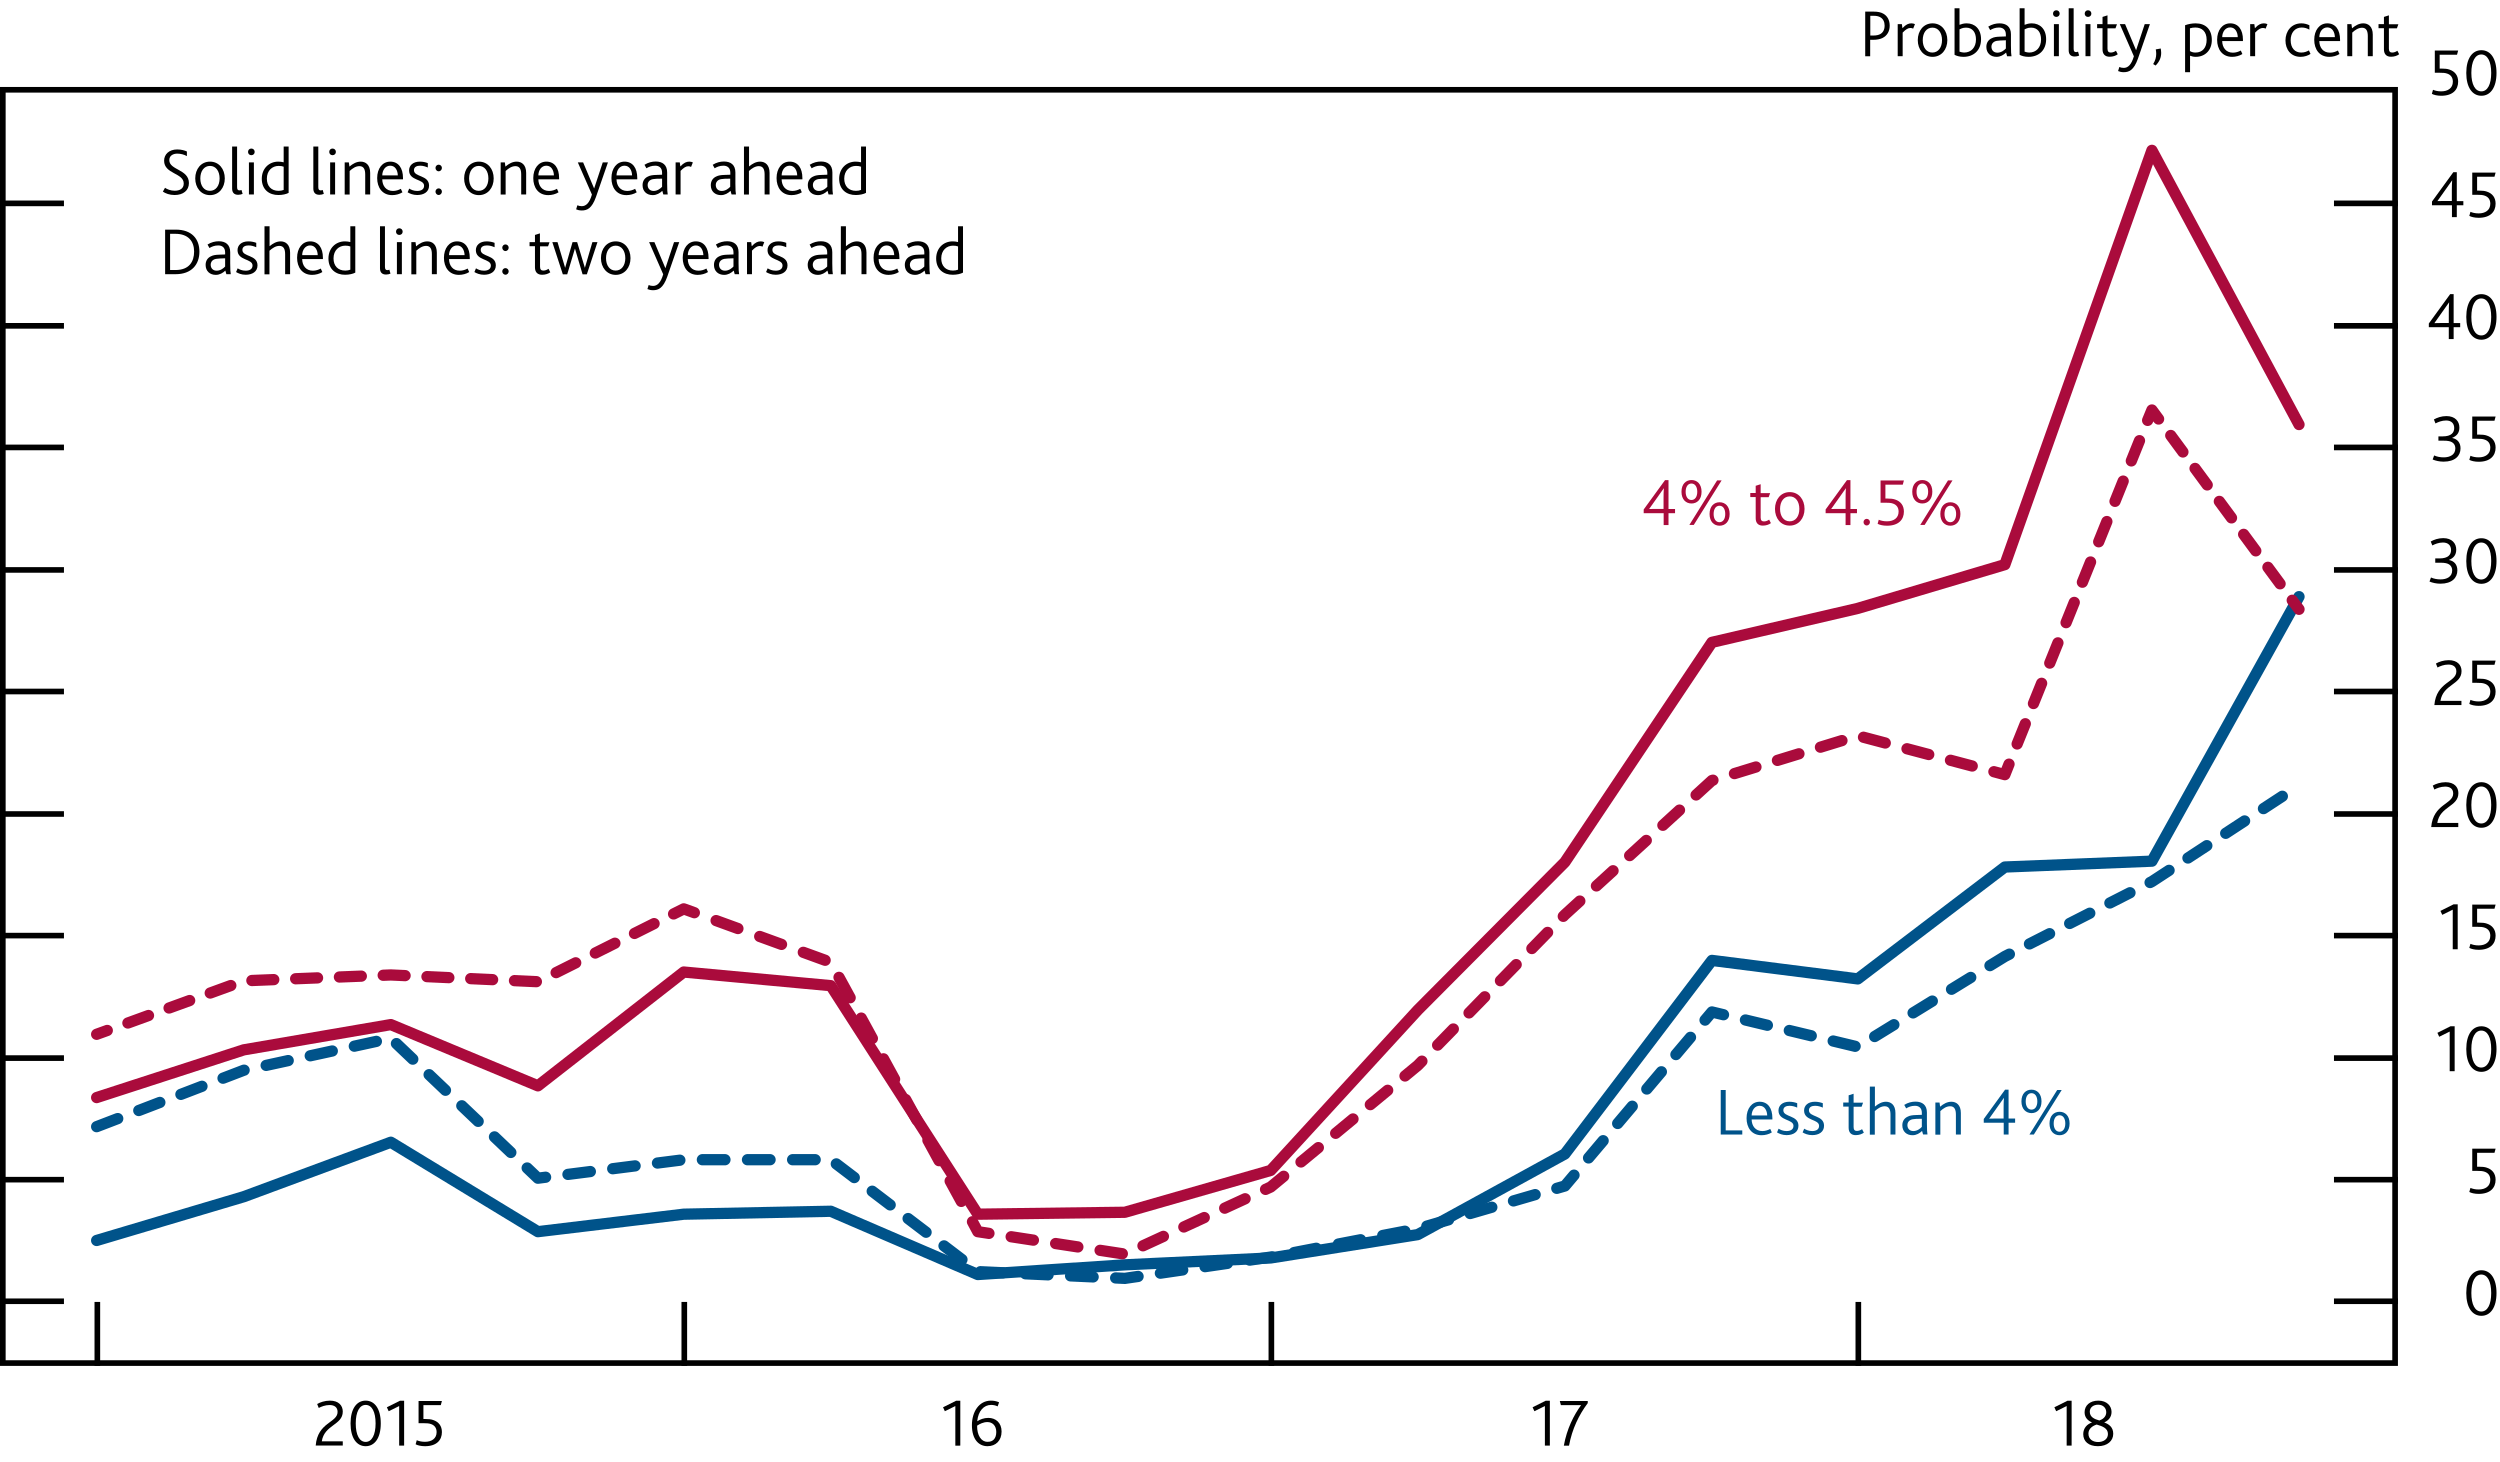 <?xml version="1.0" encoding="utf-8"?>
<!-- Generator: Adobe Illustrator 16.0.0, SVG Export Plug-In . SVG Version: 6.00 Build 0)  -->
<!DOCTYPE svg PUBLIC "-//W3C//DTD SVG 1.1//EN" "http://www.w3.org/Graphics/SVG/1.1/DTD/svg11.dtd">
<svg version="1.1" xmlns="http://www.w3.org/2000/svg" xmlns:xlink="http://www.w3.org/1999/xlink" x="0px" y="0px"
	 width="221.65px" height="129.6px" viewBox="0 0 221.65 129.6" enable-background="new 0 0 221.65 129.6" xml:space="preserve">
<g id="Fan_chart_colours" display="none">
	<polyline display="inline" fill-rule="evenodd" clip-rule="evenodd" fill="#F8BFAD" stroke="#F8BFAD" stroke-width="0.01" points="
		227.27,12.54 231.7,31.23 236.14,35.1 240.57,38.54 245.01,41.29 249.44,40.63 253.88,42.72 258.31,44.12 262.74,45.81 
		267.18,47.11 271.61,47.61 276.05,48.15 280.48,48.69 284.92,49.02 284.92,57.02 280.48,56.68 276.05,56.06 271.61,55.45 
		267.18,54.91 262.74,53.31 258.31,51.47 253.88,49.93 249.44,47.69 245.01,47.99 240.57,44.37 236.14,39.73 231.7,34.44 
		227.27,12.54 	"/>
	<polyline display="inline" fill-rule="evenodd" clip-rule="evenodd" fill="#F8BFAD" stroke="#F8BFAD" stroke-width="0.01" points="
		227.27,12.54 231.7,29.06 236.14,31.97 240.57,34.6 245.01,36.76 249.44,35.87 253.88,37.86 258.31,39.16 262.74,40.75 
		267.18,41.86 271.61,42.32 276.05,42.82 280.48,43.3 284.92,43.62 284.92,49.02 280.48,48.69 276.05,48.15 271.61,47.61 
		267.18,47.11 262.74,45.81 258.31,44.12 253.88,42.72 249.44,40.63 245.01,41.29 240.57,38.54 236.14,35.1 231.7,31.23 
		227.27,12.54 	"/>
	<polyline display="inline" fill-rule="evenodd" clip-rule="evenodd" fill="#F8BFAD" stroke="#F8BFAD" stroke-width="0.01" points="
		227.27,12.54 231.7,27.33 236.14,29.48 240.57,31.48 245.01,33.17 249.44,32.09 253.88,34 258.31,35.22 262.74,36.73 267.18,37.68 
		271.61,38.12 276.05,38.58 280.48,39.01 284.92,39.33 284.92,43.62 280.48,43.3 276.05,42.82 271.61,42.32 267.18,41.86 
		262.74,40.75 258.31,39.16 253.88,37.86 249.44,35.87 245.01,36.76 240.57,34.6 236.14,31.97 231.7,29.06 227.27,12.54 	"/>
	<polyline display="inline" fill-rule="evenodd" clip-rule="evenodd" fill="#F18670" stroke="#F18670" stroke-width="0.01" points="
		227.27,12.54 231.7,25.85 236.14,27.35 240.57,28.79 245.01,30.08 249.44,28.84 253.88,30.68 258.31,31.83 262.74,33.28 
		267.18,34.09 271.61,34.51 276.05,34.94 280.48,35.34 284.92,35.65 284.92,39.33 280.48,39.01 276.05,38.58 271.61,38.11 
		267.18,37.68 262.74,36.73 258.31,35.22 253.88,34 249.44,32.09 245.01,33.17 240.57,31.48 236.14,29.48 231.7,27.33 227.27,12.54 
			"/>
	<polyline display="inline" fill-rule="evenodd" clip-rule="evenodd" fill="#F18670" stroke="#F18670" stroke-width="0.01" points="
		227.27,12.54 231.7,24.53 236.14,25.44 240.57,26.38 245.01,27.32 249.44,25.92 253.88,27.71 258.31,28.8 262.74,30.18 
		267.18,30.87 271.61,31.26 276.05,31.67 280.48,32.03 284.92,32.34 284.92,35.65 280.48,35.34 276.05,34.94 271.61,34.51 
		267.18,34.09 262.74,33.28 258.31,31.83 253.88,30.68 249.44,28.84 245.01,30.08 240.57,28.79 236.14,27.35 231.7,25.85 
		227.27,12.54 	"/>
	<polyline display="inline" fill-rule="evenodd" clip-rule="evenodd" fill="#F18670" stroke="#F18670" stroke-width="0.01" points="
		227.27,12.54 231.7,23.29 236.14,23.67 240.57,24.15 245.01,24.75 249.44,23.22 253.88,24.95 258.31,25.99 262.74,27.31 
		267.18,27.89 271.61,28.26 276.05,28.65 280.48,28.98 284.92,29.28 284.92,32.34 280.48,32.03 276.05,31.67 271.61,31.26 
		267.18,30.87 262.74,30.18 258.31,28.8 253.88,27.71 249.44,25.92 245.01,27.32 240.57,26.38 236.14,25.44 231.7,24.53 
		227.27,12.54 	"/>
	<polyline display="inline" fill-rule="evenodd" clip-rule="evenodd" fill="#E94D3F" stroke="#E94D3F" stroke-width="0.01" points="
		227.27,12.54 231.7,22.13 236.14,21.98 240.57,22.03 245.01,22.31 249.44,20.66 253.88,22.34 258.31,23.31 262.74,24.59 
		267.18,25.06 271.61,25.41 276.05,25.77 280.48,26.07 284.92,26.37 284.92,29.28 280.48,28.98 276.05,28.65 271.61,28.26 
		267.18,27.89 262.74,27.31 258.31,25.99 253.88,24.95 249.44,23.22 245.01,24.75 240.57,24.15 236.14,23.67 231.7,23.29 
		227.27,12.54 	"/>
	<polyline display="inline" fill-rule="evenodd" clip-rule="evenodd" fill="#E94D3F" stroke="#E94D3F" stroke-width="0.01" points="
		227.27,12.54 231.7,21 236.14,20.35 240.57,19.98 245.01,19.96 249.44,18.18 253.88,19.8 258.31,20.73 262.74,21.95 267.18,22.32 
		271.61,22.66 276.05,22.99 280.48,23.26 284.92,23.56 284.92,26.37 280.48,26.07 276.05,25.77 271.61,25.41 267.18,25.06 
		262.74,24.59 258.31,23.31 253.88,22.34 249.44,20.66 245.01,22.31 240.57,22.03 236.14,21.98 231.7,22.13 227.27,12.54 	"/>
	<polyline display="inline" fill-rule="evenodd" clip-rule="evenodd" fill="#E94D3F" stroke="#E94D3F" stroke-width="0.01" points="
		227.27,12.54 231.7,18.78 236.14,17.14 240.57,15.94 245.01,15.32 249.44,13.3 253.88,14.82 258.31,15.64 262.74,16.76 
		267.18,16.92 271.61,17.23 276.05,17.52 280.48,17.73 284.92,18.02 284.92,23.56 280.48,23.26 276.05,22.99 271.61,22.66 
		267.18,22.32 262.74,21.95 258.31,20.73 253.88,19.8 249.44,18.18 245.01,19.96 240.57,19.98 236.14,20.35 231.7,21 227.27,12.54 	
		"/>
	<polyline display="inline" fill-rule="evenodd" clip-rule="evenodd" fill="#E94D3F" stroke="#E94D3F" stroke-width="0.01" points="
		227.27,12.54 231.7,17.65 236.14,15.51 240.57,13.89 245.01,12.97 249.44,10.82 253.88,12.29 258.31,13.06 262.74,14.13 
		267.18,14.19 271.61,14.47 276.05,14.75 280.48,14.92 284.92,15.21 284.92,18.02 280.48,17.73 276.05,17.52 271.61,17.23 
		267.18,16.92 262.74,16.76 258.31,15.64 253.88,14.82 249.44,13.3 245.01,15.32 240.57,15.94 236.14,17.14 231.7,18.78 
		227.27,12.54 	"/>
	<polyline display="inline" fill-rule="evenodd" clip-rule="evenodd" fill="#E94D3F" stroke="#E94D3F" stroke-width="0.01" points="
		227.27,12.54 231.7,16.48 236.14,13.83 240.57,11.77 245.01,10.53 249.44,8.25 253.88,9.67 258.31,10.39 262.74,11.4 267.18,11.35 
		271.61,11.63 276.05,11.87 280.48,12.02 284.92,12.3 284.92,15.21 280.48,14.92 276.05,14.75 271.61,14.47 267.18,14.19 
		262.74,14.13 258.31,13.06 253.88,12.29 249.44,10.82 245.01,12.97 240.57,13.89 236.14,15.51 231.7,17.65 227.27,12.54 	"/>
	<polyline display="inline" fill-rule="evenodd" clip-rule="evenodd" fill="#F18670" stroke="#F18670" stroke-width="0.01" points="
		227.27,12.54 231.7,15.25 236.14,12.06 240.57,9.54 245.01,7.96 249.44,5.55 253.88,6.91 258.31,7.58 262.74,8.53 267.18,8.37 
		271.61,8.62 276.05,8.84 280.48,8.96 284.92,9.24 284.92,12.3 280.48,12.02 276.05,11.87 271.61,11.63 267.18,11.35 262.74,11.4 
		258.31,10.39 253.88,9.67 249.44,8.25 245.01,10.53 240.57,11.77 236.14,13.83 231.7,16.48 227.27,12.54 	"/>
	<polyline display="inline" fill-rule="evenodd" clip-rule="evenodd" fill="#F18670" stroke="#F18670" stroke-width="0.01" points="
		227.27,12.54 231.7,13.92 236.14,10.14 240.57,7.13 245.01,5.19 249.44,2.64 253.88,3.94 258.31,4.54 262.74,5.43 267.18,5.15 
		271.61,5.38 276.05,5.58 280.48,5.66 284.92,5.94 284.92,9.24 280.48,8.96 276.05,8.84 271.61,8.62 267.18,8.37 262.74,8.53 
		258.31,7.58 253.88,6.91 249.44,5.55 245.01,7.96 240.57,9.54 236.14,12.06 231.7,15.25 227.27,12.54 	"/>
	<polyline display="inline" fill-rule="evenodd" clip-rule="evenodd" fill="#F18670" stroke="#F18670" stroke-width="0.01" points="
		227.27,12.54 231.7,12.44 236.14,8.01 240.57,4.45 245.01,2.11 249.44,-0.61 253.88,0.62 258.31,1.16 262.74,1.98 267.18,1.57 
		271.61,1.77 276.05,1.94 280.48,1.98 284.92,2.26 284.92,5.94 280.48,5.66 276.05,5.58 271.61,5.38 267.18,5.15 262.74,5.43 
		258.31,4.54 253.88,3.94 249.44,2.64 245.01,5.19 240.57,7.13 236.14,10.14 231.7,13.92 227.27,12.54 	"/>
	<polyline display="inline" fill-rule="evenodd" clip-rule="evenodd" fill="#F8BFAD" stroke="#F8BFAD" stroke-width="0.01" points="
		227.27,12.54 231.7,10.72 236.14,5.52 240.57,1.32 245.01,-1.49 249.44,-4.39 253.88,-3.24 258.31,-2.79 262.74,-2.04 
		267.18,-2.61 271.61,-2.43 276.05,-2.3 280.48,-2.3 284.92,-2.04 284.92,2.26 280.48,1.98 276.05,1.94 271.61,1.77 267.18,1.57 
		262.74,1.98 258.31,1.16 253.88,0.62 249.44,-0.61 245.01,2.11 240.57,4.45 236.14,8.01 231.7,12.44 227.27,12.54 	"/>
	<polyline display="inline" fill-rule="evenodd" clip-rule="evenodd" fill="#F8BFAD" stroke="#F8BFAD" stroke-width="0.01" points="
		227.27,12.54 231.7,8.55 236.14,2.4 240.57,-2.62 245.01,-6.01 249.44,-9.15 253.88,-8.1 258.31,-7.75 262.74,-7.1 267.18,-7.87 
		271.61,-7.72 276.05,-7.64 280.48,-7.69 284.92,-7.43 284.92,-2.04 280.48,-2.3 276.05,-2.3 271.61,-2.43 267.18,-2.61 
		262.74,-2.04 258.31,-2.79 253.88,-3.24 249.44,-4.39 245.01,-1.49 240.57,1.32 236.14,5.52 231.7,10.72 227.27,12.54 	"/>
	<polyline display="inline" fill-rule="evenodd" clip-rule="evenodd" fill="#F8BFAD" stroke="#F8BFAD" stroke-width="0.01" points="
		227.27,12.54 231.7,5.34 236.14,-2.24 240.57,-8.45 245.01,-12.71 249.44,-16.21 253.88,-15.31 258.31,-15.1 262.74,-14.6 
		267.18,-15.67 271.61,-15.57 276.05,-15.54 280.48,-15.69 284.92,-15.44 284.92,-7.43 280.48,-7.69 276.05,-7.64 271.61,-7.72 
		267.18,-7.87 262.74,-7.1 258.31,-7.75 253.88,-8.1 249.44,-9.15 245.01,-6.01 240.57,-2.62 236.14,2.4 231.7,8.55 227.27,12.54 	
		"/>
	
		<polyline display="inline" fill-rule="evenodd" clip-rule="evenodd" fill="#FBD9CD" stroke="#FBD9CD" stroke-width="0.01" stroke-linecap="square" stroke-miterlimit="10" points="
		225.86,88.22 230.93,109.51 236.01,114.83 241.09,120.27 246.16,125.63 251.24,126.35 256.31,129.15 261.39,130.46 266.46,131.29 
		271.54,132.35 276.61,132.5 281.69,132.71 286.77,132.93 291.84,132.95 291.84,142.07 286.77,142.04 281.69,141.72 276.61,141.44 
		271.54,141.23 266.46,139.83 261.39,138.83 256.31,137.36 251.24,134.39 246.16,133.27 241.09,126.92 236.01,120.11 230.93,113.17 
		225.86,88.22 	"/>
	
		<polyline display="inline" fill-rule="evenodd" clip-rule="evenodd" fill="#F9C5B4" stroke="#F9C5B4" stroke-width="0.01" stroke-linecap="square" stroke-miterlimit="10" points="
		225.86,88.22 230.93,107.03 236.01,111.27 241.09,115.78 246.16,120.48 251.24,120.93 256.31,123.61 261.39,124.81 266.46,125.53 
		271.54,126.36 276.61,126.47 281.69,126.63 286.77,126.79 291.84,126.8 291.84,132.95 286.77,132.93 281.69,132.71 276.61,132.5 
		271.54,132.35 266.46,131.29 261.39,130.46 256.31,129.15 251.24,126.35 246.16,125.63 241.09,120.27 236.01,114.83 230.93,109.51 
		225.86,88.22 	"/>
	
		<polyline display="inline" fill-rule="evenodd" clip-rule="evenodd" fill="#F8BBA8" stroke="#F8BBA8" stroke-width="0.01" stroke-linecap="square" stroke-miterlimit="10" points="
		225.86,88.22 230.93,105.07 236.01,108.44 241.09,112.22 246.16,116.38 251.24,116.62 256.31,119.21 261.39,120.32 266.46,120.95 
		271.54,121.6 276.61,121.68 281.69,121.8 286.77,121.91 291.84,121.91 291.84,126.8 286.77,126.79 281.69,126.63 276.61,126.47 
		271.54,126.36 266.46,125.53 261.39,124.81 256.31,123.61 251.24,120.93 246.16,120.48 241.09,115.78 236.01,111.27 230.93,107.03 
		225.86,88.22 	"/>
	
		<polyline display="inline" fill-rule="evenodd" clip-rule="evenodd" fill="#F6B09B" stroke="#F6B09B" stroke-width="0.01" stroke-linecap="square" stroke-miterlimit="10" points="
		225.86,88.22 230.93,103.38 236.01,106 241.09,109.16 246.16,112.87 251.24,112.92 256.31,115.44 261.39,116.46 266.46,117.02 
		271.54,117.51 276.61,117.57 281.69,117.66 286.77,117.72 291.84,117.71 291.84,121.91 286.77,121.91 281.69,121.8 276.61,121.68 
		271.54,121.6 266.46,120.95 261.39,120.32 256.31,119.21 251.24,116.62 246.16,116.38 241.09,112.22 236.01,108.44 230.93,105.07 
		225.86,88.22 	"/>
	
		<polyline display="inline" fill-rule="evenodd" clip-rule="evenodd" fill="#F39A82" stroke="#F39A82" stroke-width="0.01" stroke-linecap="square" stroke-miterlimit="10" points="
		225.86,88.22 230.93,101.87 236.01,103.83 241.09,106.42 246.16,109.72 251.24,109.6 256.31,112.04 261.39,113 266.46,113.48 
		271.54,113.84 276.61,113.88 281.69,113.94 286.77,113.95 291.84,113.95 291.84,117.71 286.77,117.72 281.69,117.66 276.61,117.57 
		271.54,117.51 266.46,117.02 261.39,116.46 256.31,115.44 251.24,112.92 246.16,112.87 241.09,109.16 236.01,106 230.93,103.38 
		225.86,88.22 	"/>
	
		<polyline display="inline" fill-rule="evenodd" clip-rule="evenodd" fill="#F0836B" stroke="#F0836B" stroke-width="0.01" stroke-linecap="square" stroke-miterlimit="10" points="
		225.86,88.22 230.93,100.47 236.01,101.8 241.09,103.87 246.16,106.79 251.24,106.52 256.31,108.9 261.39,109.79 266.46,110.21 
		271.54,110.44 276.61,110.45 281.69,110.49 286.77,110.47 291.84,110.45 291.84,113.95 286.77,113.95 281.69,113.94 276.61,113.88 
		271.54,113.84 266.46,113.48 261.39,113 256.31,112.04 251.24,109.6 246.16,109.72 241.09,106.42 236.01,103.83 230.93,101.87 
		225.86,88.22 	"/>
	
		<polyline display="inline" fill-rule="evenodd" clip-rule="evenodd" fill="#ED6A55" stroke="#ED6A55" stroke-width="0.01" stroke-linecap="square" stroke-miterlimit="10" points="
		225.86,88.22 230.93,99.14 236.01,99.88 241.09,101.46 246.16,104.02 251.24,103.6 256.31,105.92 261.39,106.75 266.46,107.11 
		271.54,107.22 276.61,107.21 281.69,107.21 286.77,107.16 291.84,107.15 291.84,110.45 286.77,110.47 281.69,110.49 276.61,110.45 
		271.54,110.44 266.46,110.21 261.39,109.79 256.31,108.9 251.24,106.52 246.16,106.79 241.09,103.87 236.01,101.8 230.93,100.47 
		225.86,88.22 	"/>
	
		<polyline display="inline" fill-rule="evenodd" clip-rule="evenodd" fill="#EB5D4B" stroke="#EB5D4B" stroke-width="0.01" stroke-linecap="square" stroke-miterlimit="10" points="
		225.86,88.22 230.93,97.85 236.01,98.03 241.09,99.12 246.16,101.34 251.24,100.77 256.31,103.03 261.39,103.81 266.46,104.1 
		271.54,104.09 276.61,104.07 281.69,104.05 286.77,103.96 291.84,103.94 291.84,107.15 286.77,107.16 281.69,107.21 276.61,107.21 
		271.54,107.22 266.46,107.11 261.39,106.75 256.31,105.92 251.24,103.6 246.16,104.02 241.09,101.46 236.01,99.88 230.93,99.14 
		225.86,88.22 	"/>
	
		<polyline display="inline" fill-rule="evenodd" clip-rule="evenodd" fill="#E94D3F" stroke="#E94D3F" stroke-width="0.01" stroke-linecap="square" stroke-miterlimit="10" points="
		225.86,88.22 230.93,95.32 236.01,94.38 241.09,94.52 246.16,96.05 251.24,95.21 256.31,97.36 261.39,98.02 266.46,98.19 
		271.54,97.95 276.61,97.88 281.69,97.81 286.77,97.66 291.84,97.63 291.84,103.94 286.77,103.96 281.69,104.05 276.61,104.07 
		271.54,104.09 266.46,104.1 261.39,103.81 256.31,103.03 251.24,100.77 246.16,101.34 241.09,99.12 236.01,98.03 230.93,97.85 
		225.86,88.22 	"/>
	
		<polyline display="inline" fill-rule="evenodd" clip-rule="evenodd" fill="#EB5D4B" stroke="#EB5D4B" stroke-width="0.01" stroke-linecap="square" stroke-miterlimit="10" points="
		225.86,88.22 230.93,94.03 236.01,92.52 241.09,92.19 246.16,93.37 251.24,92.38 256.31,94.47 261.39,95.07 266.46,95.19 
		271.54,94.83 276.61,94.75 281.69,94.65 286.77,94.46 291.84,94.43 291.84,97.63 286.77,97.66 281.69,97.81 276.61,97.88 
		271.54,97.95 266.46,98.19 261.39,98.02 256.31,97.36 251.24,95.21 246.16,96.05 241.09,94.52 236.01,94.38 230.93,95.32 
		225.86,88.22 	"/>
	
		<polyline display="inline" fill-rule="evenodd" clip-rule="evenodd" fill="#ED6A55" stroke="#ED6A55" stroke-width="0.01" stroke-linecap="square" stroke-miterlimit="10" points="
		225.86,88.22 230.93,92.71 236.01,90.6 241.09,89.77 246.16,90.59 251.24,89.47 256.31,91.49 261.39,92.03 266.46,92.09 
		271.54,91.6 276.61,91.5 281.69,91.38 286.77,91.15 291.84,91.12 291.84,94.43 286.77,94.46 281.69,94.65 276.61,94.75 
		271.54,94.83 266.46,95.19 261.39,95.07 256.31,94.47 251.24,92.38 246.16,93.37 241.09,92.19 236.01,92.52 230.93,94.03 
		225.86,88.22 	"/>
	
		<polyline display="inline" fill-rule="evenodd" clip-rule="evenodd" fill="#F0836B" stroke="#F0836B" stroke-width="0.01" stroke-linecap="square" stroke-miterlimit="10" points="
		225.86,88.22 230.93,91.3 236.01,88.58 241.09,87.23 246.16,87.67 251.24,86.39 256.31,88.35 261.39,88.82 266.46,88.82 
		271.54,88.21 276.61,88.08 281.69,87.93 286.77,87.67 291.84,87.63 291.84,91.12 286.77,91.15 281.69,91.38 276.61,91.5 
		271.54,91.6 266.46,92.09 261.39,92.03 256.31,91.49 251.24,89.47 246.16,90.59 241.09,89.77 236.01,90.6 230.93,92.71 
		225.86,88.22 	"/>
	
		<polyline display="inline" fill-rule="evenodd" clip-rule="evenodd" fill="#F39A82" stroke="#F39A82" stroke-width="0.01" stroke-linecap="square" stroke-miterlimit="10" points="
		225.86,88.22 230.93,89.79 236.01,86.4 241.09,84.48 246.16,84.51 251.24,83.07 256.31,84.96 261.39,85.36 266.46,85.29 
		271.54,84.54 276.61,84.39 281.69,84.2 286.77,83.91 291.84,83.86 291.84,87.63 286.77,87.67 281.69,87.93 276.61,88.08 
		271.54,88.21 266.46,88.82 261.39,88.82 256.31,88.35 251.24,86.39 246.16,87.67 241.09,87.23 236.01,88.58 230.93,91.3 
		225.86,88.22 	"/>
	
		<polyline display="inline" fill-rule="evenodd" clip-rule="evenodd" fill="#F6B09B" stroke="#F6B09B" stroke-width="0.01" stroke-linecap="square" stroke-miterlimit="10" points="
		225.86,88.22 230.93,88.1 236.01,83.97 241.09,81.43 246.16,81 251.24,79.37 256.31,81.18 261.39,81.51 266.46,81.36 271.54,80.45 
		276.61,80.28 281.69,80.06 286.77,79.72 291.84,79.67 291.84,83.86 286.77,83.91 281.69,84.2 276.61,84.39 271.54,84.54 
		266.46,85.29 261.39,85.36 256.31,84.96 251.24,83.07 246.16,84.51 241.09,84.48 236.01,86.4 230.93,89.79 225.86,88.22 	"/>
	
		<polyline display="inline" fill-rule="evenodd" clip-rule="evenodd" fill="#F8BBA8" stroke="#F8BBA8" stroke-width="0.01" stroke-linecap="square" stroke-miterlimit="10" points="
		225.86,88.22 230.93,86.14 236.01,81.14 241.09,77.86 246.16,76.9 251.24,75.06 256.31,76.78 261.39,77.02 266.46,76.78 
		271.54,75.69 276.61,75.48 281.69,75.23 286.77,74.83 291.84,74.78 291.84,79.67 286.77,79.72 281.69,80.06 276.61,80.28 
		271.54,80.45 266.46,81.36 261.39,81.51 256.31,81.18 251.24,79.37 246.16,81 241.09,81.43 236.01,83.97 230.93,88.1 225.86,88.22 
			"/>
	
		<polyline display="inline" fill-rule="evenodd" clip-rule="evenodd" fill="#F9C5B4" stroke="#F9C5B4" stroke-width="0.01" stroke-linecap="square" stroke-miterlimit="10" points="
		225.86,88.22 230.93,83.67 236.01,77.57 241.09,73.38 246.16,71.75 251.24,69.63 256.31,71.24 261.39,71.37 266.46,71.01 
		271.54,69.7 276.61,69.46 281.69,69.15 286.77,68.69 291.84,68.62 291.84,74.78 286.77,74.83 281.69,75.23 276.61,75.48 
		271.54,75.69 266.46,76.78 261.39,77.02 256.31,76.78 251.24,75.06 246.16,76.9 241.09,77.86 236.01,81.14 230.93,86.14 
		225.86,88.22 	"/>
	
		<polyline display="inline" fill-rule="evenodd" clip-rule="evenodd" fill="#FBD9CD" stroke="#FBD9CD" stroke-width="0.01" stroke-linecap="square" stroke-miterlimit="10" points="
		225.86,88.22 230.93,80.01 236.01,72.29 241.09,66.73 246.16,64.11 251.24,61.59 256.31,63.04 261.39,62.99 266.46,62.47 
		271.54,60.82 276.61,60.52 281.69,60.14 286.77,59.59 291.84,59.51 291.84,68.62 286.77,68.69 281.69,69.15 276.61,69.46 
		271.54,69.7 266.46,71.01 261.39,71.37 256.31,71.24 251.24,69.63 246.16,71.75 241.09,73.38 236.01,77.57 230.93,83.67 
		225.86,88.22 	"/>
	<path display="inline" fill="none" stroke="#E40520" stroke-linecap="round" stroke-linejoin="round" stroke-miterlimit="10" d="
		M225.85,88.21"/>
	<polyline display="inline" fill-rule="evenodd" clip-rule="evenodd" fill="#ACCEBD" stroke="#ACCEBD" stroke-width="0.01" points="
		299.26,28.23 304.86,19.68 310.46,14.83 316.07,13.98 321.67,15.2 327.27,17.7 332.87,20.61 338.48,22.19 344.08,23.31 
		349.68,24.01 355.29,24.79 360.89,25.18 366.49,24.97 372.09,24.24 372.09,30.23 366.49,30.84 360.89,30.95 355.29,30.44 
		349.68,29.55 344.08,28.7 338.48,27.41 332.87,25.68 327.27,22.62 321.67,19.95 316.07,18.56 310.46,19.24 304.86,23.93 
		299.26,32.32 	"/>
	<polyline display="inline" fill-rule="evenodd" clip-rule="evenodd" fill="#ACCEBD" stroke="#ACCEBD" stroke-width="0.01" points="
		299.26,25.47 304.86,16.81 310.46,11.85 316.07,10.89 321.67,12 327.27,14.38 332.87,17.19 338.48,18.66 344.08,19.68 
		349.68,20.27 355.29,20.98 360.89,21.3 366.49,21.01 372.09,20.2 372.09,24.24 366.49,24.97 360.89,25.18 355.29,24.79 
		349.68,24.01 344.08,23.31 338.48,22.19 332.87,20.61 327.27,17.7 321.67,15.2 316.07,13.98 310.46,14.83 304.86,19.68 
		299.26,28.23 	"/>
	<polyline display="inline" fill-rule="evenodd" clip-rule="evenodd" fill="#ACCEBD" stroke="#ACCEBD" stroke-width="0.01" points="
		299.26,23.28 304.86,14.53 310.46,9.49 316.07,8.44 321.67,9.45 327.27,11.75 332.87,14.47 338.48,15.86 344.08,16.8 349.68,17.31 
		355.29,17.95 360.89,18.21 366.49,17.86 372.09,17 372.09,20.2 366.49,21.01 360.89,21.3 355.29,20.98 349.68,20.27 344.08,19.68 
		338.48,18.66 332.87,17.19 327.27,14.38 321.67,12 316.07,10.89 310.46,11.85 304.86,16.81 299.26,25.47 	"/>
	<polyline display="inline" fill-rule="evenodd" clip-rule="evenodd" fill="#77B39C" stroke="#77B39C" stroke-width="0.01" points="
		299.26,21.4 304.86,12.57 310.46,7.45 316.07,6.32 321.67,7.27 327.27,9.49 332.87,12.13 338.48,13.46 344.08,14.33 349.68,14.76 
		355.29,15.35 360.89,15.56 366.49,15.16 372.09,14.24 372.09,17 366.49,17.86 360.89,18.21 355.29,17.95 349.68,17.31 344.08,16.8 
		338.48,15.86 332.87,14.47 327.27,11.75 321.67,9.45 316.07,8.44 310.46,9.49 304.86,14.53 299.26,23.28 	"/>
	<polyline display="inline" fill-rule="evenodd" clip-rule="evenodd" fill="#77B39C" stroke="#77B39C" stroke-width="0.01" points="
		299.26,19.71 304.86,10.82 310.46,5.63 316.07,4.43 321.67,5.3 327.27,7.45 332.87,10.04 338.48,11.29 344.08,12.1 349.68,12.48 
		355.29,13.02 360.89,13.18 366.49,12.73 372.09,11.77 372.09,14.24 366.49,15.16 360.89,15.56 355.29,15.35 349.68,14.76 
		344.08,14.33 338.48,13.46 332.87,12.13 327.27,9.49 321.67,7.27 316.07,6.32 310.46,7.45 304.86,12.57 299.26,21.4 	"/>
	<polyline display="inline" fill-rule="evenodd" clip-rule="evenodd" fill="#77B39C" stroke="#77B39C" stroke-width="0.01" points="
		299.26,18.15 304.86,9.19 310.46,3.93 316.07,2.68 321.67,3.48 327.27,5.57 332.87,8.1 338.48,9.3 344.08,10.04 349.68,10.35 
		355.29,10.86 360.89,10.97 366.49,10.49 372.09,9.48 372.09,11.77 366.49,12.73 360.89,13.18 355.29,13.02 349.68,12.48 
		344.08,12.1 338.48,11.29 332.87,10.04 327.27,7.45 321.67,5.3 316.07,4.43 310.46,5.63 304.86,10.82 299.26,19.71 	"/>
	<polyline display="inline" fill-rule="evenodd" clip-rule="evenodd" fill="#008D68" stroke="#008D68" stroke-width="0.01" points="
		299.26,16.66 304.86,7.65 310.46,2.33 316.07,1.01 321.67,1.76 327.27,3.78 332.87,6.26 338.48,7.4 344.08,8.09 349.68,8.34 
		355.29,8.8 360.89,8.88 366.49,8.35 372.09,7.3 372.09,9.48 366.49,10.49 360.89,10.97 355.29,10.86 349.68,10.35 344.08,10.04 
		338.48,9.3 332.87,8.1 327.27,5.57 321.67,3.48 316.07,2.68 310.46,3.93 304.86,9.19 299.26,18.15 	"/>
	<polyline display="inline" fill-rule="evenodd" clip-rule="evenodd" fill="#008D68" stroke="#008D68" stroke-width="0.01" points="
		299.26,15.22 304.86,6.15 310.46,0.78 316.07,-0.6 321.67,0.09 327.27,2.05 332.87,4.48 338.48,5.56 344.08,6.2 349.68,6.4 
		355.29,6.81 360.89,6.86 366.49,6.29 372.09,5.2 372.09,7.3 366.49,8.35 360.89,8.88 355.29,8.8 349.68,8.34 344.08,8.09 
		338.48,7.4 332.87,6.26 327.27,3.78 321.67,1.76 316.07,1.01 310.46,2.33 304.86,7.65 299.26,16.66 	"/>
	<polyline display="inline" fill-rule="evenodd" clip-rule="evenodd" fill="#008D68" stroke="#008D68" stroke-width="0.01" points="
		299.26,12.39 304.86,3.25 310.46,-2.21 316.07,-3.66 321.67,-3.06 327.27,-1.17 332.87,1.19 338.48,2.22 344.08,2.79 349.68,2.93 
		355.29,3.27 360.89,3.23 366.49,2.58 372.09,1.42 372.09,5.2 366.49,6.29 360.89,6.86 355.29,6.81 349.68,6.4 344.08,6.2 
		338.48,5.56 332.87,4.48 327.27,2.05 321.67,0.09 316.07,-0.6 310.46,0.78 304.86,6.15 299.26,15.22 	"/>
	<polyline display="inline" fill-rule="evenodd" clip-rule="evenodd" fill="#008D68" stroke="#008D68" stroke-width="0.01" points="
		299.26,10.95 304.86,1.79 310.46,-3.68 316.07,-5.16 321.67,-4.58 327.27,-2.71 332.87,-0.36 338.48,0.66 344.08,1.22 349.68,1.35 
		355.29,1.65 360.89,1.58 366.49,0.89 372.09,-0.32 372.09,1.42 366.49,2.58 360.89,3.23 355.29,3.27 349.68,2.93 344.08,2.79 
		338.48,2.22 332.87,1.19 327.27,-1.17 321.67,-3.06 316.07,-3.66 310.46,-2.21 304.86,3.25 299.26,12.39 	"/>
	<polyline display="inline" fill-rule="evenodd" clip-rule="evenodd" fill="#008D68" stroke="#008D68" stroke-width="0.01" points="
		299.26,9.47 304.86,0.28 310.46,-5.21 316.07,-6.71 321.67,-6.15 327.27,-4.31 332.87,-1.96 338.48,-0.96 344.08,-0.4 
		349.68,-0.29 355.29,-0.02 360.89,-0.14 366.49,-0.87 372.09,-2.12 372.09,-0.32 366.49,0.89 360.89,1.58 355.29,1.65 349.68,1.35 
		344.08,1.22 338.48,0.66 332.87,-0.36 327.27,-2.71 321.67,-4.58 316.07,-5.16 310.46,-3.68 304.86,1.79 299.26,10.95 	"/>
	<polyline display="inline" fill-rule="evenodd" clip-rule="evenodd" fill="#77B39C" stroke="#77B39C" stroke-width="0.01" points="
		299.26,7.91 304.86,-1.3 310.46,-6.82 316.07,-8.35 321.67,-7.81 327.27,-6 332.87,-3.65 338.48,-2.66 344.08,-2.11 349.68,-2.01 
		355.29,-1.79 360.89,-1.95 366.49,-2.72 372.09,-4.01 372.09,-2.12 366.49,-0.87 360.89,-0.14 355.29,-0.02 349.68,-0.29 
		344.08,-0.4 338.48,-0.96 332.87,-1.96 327.27,-4.31 321.67,-6.15 316.07,-6.71 310.46,-5.21 304.86,0.28 299.26,9.47 	"/>
	<polyline display="inline" fill-rule="evenodd" clip-rule="evenodd" fill="#77B39C" stroke="#77B39C" stroke-width="0.01" points="
		299.26,6.22 304.86,-3.01 310.46,-8.56 316.07,-10.11 321.67,-9.6 327.27,-7.81 332.87,-5.48 338.48,-4.49 344.08,-3.95 
		349.68,-3.86 355.29,-3.69 360.89,-3.9 366.49,-4.72 372.09,-6.05 372.09,-4.01 366.49,-2.72 360.89,-1.95 355.29,-1.79 
		349.68,-2.01 344.08,-2.11 338.48,-2.66 332.87,-3.65 327.27,-6 321.67,-7.81 316.07,-8.35 310.46,-6.82 304.86,-1.3 299.26,7.91 	
		"/>
	<polyline display="inline" fill-rule="evenodd" clip-rule="evenodd" fill="#77B39C" stroke="#77B39C" stroke-width="0.01" points="
		299.26,4.34 304.86,-4.93 310.46,-10.5 316.07,-12.08 321.67,-11.59 327.27,-9.84 332.87,-7.51 338.48,-6.53 344.08,-6.01 
		349.68,-5.93 355.29,-5.81 360.89,-6.07 366.49,-6.94 372.09,-8.33 372.09,-6.05 366.49,-4.72 360.89,-3.9 355.29,-3.69 
		349.68,-3.86 344.08,-3.95 338.48,-4.49 332.87,-5.48 327.27,-7.81 321.67,-9.6 316.07,-10.11 310.46,-8.56 304.86,-3.01 
		299.26,6.22 	"/>
	<polyline display="inline" fill-rule="evenodd" clip-rule="evenodd" fill="#ACCEBD" stroke="#ACCEBD" stroke-width="0.01" points="
		299.26,2.14 304.86,-7.15 310.46,-12.75 316.07,-14.37 321.67,-13.91 327.27,-12.19 332.87,-9.89 338.48,-8.92 344.08,-8.4 
		349.68,-8.34 355.29,-8.28 360.89,-8.6 366.49,-9.52 372.09,-10.98 372.09,-8.33 366.49,-6.94 360.89,-6.07 355.29,-5.81 
		349.68,-5.93 344.08,-6.01 338.48,-6.53 332.87,-7.51 327.27,-9.84 321.67,-11.59 316.07,-12.08 310.46,-10.5 304.86,-4.93 
		299.26,4.34 	"/>
	<polyline display="inline" fill-rule="evenodd" clip-rule="evenodd" fill="#ACCEBD" stroke="#ACCEBD" stroke-width="0.01" points="
		299.26,-0.61 304.86,-9.95 310.46,-15.59 316.07,-17.24 321.67,-16.84 327.27,-15.17 332.87,-12.86 338.48,-11.92 344.08,-11.42 
		349.68,-11.37 355.29,-11.39 360.89,-11.78 366.49,-12.79 372.09,-14.31 372.09,-10.98 366.49,-9.52 360.89,-8.6 355.29,-8.28 
		349.68,-8.34 344.08,-8.4 338.48,-8.92 332.87,-9.89 327.27,-12.19 321.67,-13.91 316.07,-14.37 310.46,-12.75 304.86,-7.15 
		299.26,2.14 	"/>
	<polyline display="inline" fill-rule="evenodd" clip-rule="evenodd" fill="#ACCEBD" stroke="#ACCEBD" stroke-width="0.01" points="
		299.26,-4.7 304.86,-14.09 310.46,-19.8 316.07,-21.52 321.67,-21.17 327.27,-19.56 332.87,-17.29 338.48,-16.35 344.08,-15.89 
		349.68,-15.87 355.29,-15.99 360.89,-16.5 366.49,-17.62 372.09,-19.25 372.09,-14.31 366.49,-12.79 360.89,-11.78 355.29,-11.39 
		349.68,-11.37 344.08,-11.42 338.48,-11.92 332.87,-12.86 327.27,-15.17 321.67,-16.84 316.07,-17.24 310.46,-15.59 304.86,-9.95 
		299.26,-0.61 	"/>
	<polyline display="inline" fill-rule="evenodd" clip-rule="evenodd" fill="#CEE1D8" stroke="#CEE1D8" stroke-width="0.01" points="
		313.37,128.41 319.86,127.25 326.36,124.22 332.85,121.7 339.35,119.1 345.85,118.3 352.34,114.87 358.84,112.74 365.34,109.07 
		371.83,107.14 371.83,115.14 365.34,116.43 358.84,119.74 352.34,121.85 345.85,125.17 339.35,125.59 332.85,128.44 326.36,130.13 
		319.86,133.7 313.37,133.81 	"/>
	<polyline display="inline" fill-rule="evenodd" clip-rule="evenodd" fill="#B5D3C4" stroke="#B5D3C4" stroke-width="0.01" points="
		313.37,124.64 319.86,123.1 326.36,120.13 332.85,117.66 339.35,114.88 345.85,113.42 352.34,110.03 358.84,107.51 365.34,103.74 
		371.83,101.68 371.83,107.14 365.34,109.07 358.84,112.74 352.34,114.87 345.85,118.3 339.35,119.1 332.85,121.7 326.36,124.22 
		319.86,127.25 313.37,128.41 	"/>
	<polyline display="inline" fill-rule="evenodd" clip-rule="evenodd" fill="#A7CBBA" stroke="#A7CBBA" stroke-width="0.01" points="
		313.37,121.58 319.86,119.82 326.36,116.96 332.85,114.31 339.35,111.31 345.85,109.37 352.34,106.33 358.84,103.52 365.34,99.8 
		371.83,97.19 371.83,101.68 365.34,103.74 358.84,107.51 352.34,110.03 345.85,113.42 339.35,114.88 332.85,117.66 326.36,120.13 
		319.86,123.1 313.37,124.64 	"/>
	<polyline display="inline" fill-rule="evenodd" clip-rule="evenodd" fill="#9AC4B0" stroke="#9AC4B0" stroke-width="0.01" points="
		313.37,118.85 319.86,116.86 326.36,114.09 332.85,111.46 339.35,108.36 345.85,106.18 352.34,103.17 358.84,100.24 365.34,96.21 
		371.83,93.4 371.83,97.19 365.34,99.8 358.84,103.52 352.34,106.33 345.85,109.37 339.35,111.31 332.85,114.31 326.36,116.96 
		319.86,119.82 313.37,121.58 	"/>
	<polyline display="inline" fill-rule="evenodd" clip-rule="evenodd" fill="#7EB69D" stroke="#7EB69D" stroke-width="0.01" points="
		313.37,116.59 319.86,114.26 326.36,111.56 332.85,108.87 339.35,105.71 345.85,103.2 352.34,100.23 358.84,97.19 365.34,93.03 
		371.83,89.98 371.83,93.4 365.34,96.21 358.84,100.24 352.34,103.17 345.85,106.18 339.35,108.36 332.85,111.46 326.36,114.09 
		319.86,116.86 313.37,118.85 	"/>
	<polyline display="inline" fill-rule="evenodd" clip-rule="evenodd" fill="#5FA88C" stroke="#5FA88C" stroke-width="0.01" points="
		313.37,114.4 319.86,111.94 326.36,109.09 332.85,106.36 339.35,103.13 345.85,100.33 352.34,97.52 358.84,94.37 365.34,90.15 
		371.83,86.87 371.83,89.98 365.34,93.03 358.84,97.19 352.34,100.23 345.85,103.2 339.35,105.71 332.85,108.87 326.36,111.56 
		319.86,114.26 313.37,116.59 	"/>
	<polyline display="inline" fill-rule="evenodd" clip-rule="evenodd" fill="#399B7B" stroke="#399B7B" stroke-width="0.01" points="
		313.37,112.46 319.86,109.61 326.36,106.9 332.85,104.09 339.35,100.66 345.85,97.76 352.34,94.78 358.84,91.78 365.34,87.46 
		371.83,83.78 371.83,86.87 365.34,90.15 358.84,94.37 352.34,97.52 345.85,100.33 339.35,103.13 332.85,106.36 326.36,109.09 
		319.86,111.94 313.37,114.4 	"/>
	<polyline display="inline" fill-rule="evenodd" clip-rule="evenodd" fill="#209472" stroke="#209472" stroke-width="0.01" points="
		313.37,110.57 319.86,107.45 326.36,104.76 332.85,101.95 339.35,98.32 345.85,95.29 352.34,92.2 358.84,89.13 365.34,84.75 
		371.83,80.85 371.83,83.78 365.34,87.46 358.84,91.78 352.34,94.78 345.85,97.76 339.35,100.66 332.85,104.09 326.36,106.9 
		319.86,109.61 313.37,112.46 	"/>
	<polyline display="inline" fill-rule="evenodd" clip-rule="evenodd" fill="#008D68" stroke="#008D68" stroke-width="0.01" points="
		313.37,106.73 319.86,103.34 326.36,100.34 332.85,97.43 339.35,93.77 345.85,90.19 352.34,87.09 358.84,83.94 365.34,79.27 
		371.83,75.1 371.83,80.85 365.34,84.75 358.84,89.13 352.34,92.2 345.85,95.29 339.35,98.32 332.85,101.95 326.36,104.76 
		319.86,107.45 313.37,110.57 	"/>
	<polyline display="inline" fill-rule="evenodd" clip-rule="evenodd" fill="#209472" stroke="#209472" stroke-width="0.01" points="
		313.37,104.75 319.86,101.14 326.36,98.15 332.85,95.09 339.35,91.32 345.85,87.64 352.34,84.44 358.84,81.2 365.34,76.52 
		371.83,72.19 371.83,75.1 365.34,79.27 358.84,83.94 352.34,87.09 345.85,90.19 339.35,93.77 332.85,97.43 326.36,100.34 
		319.86,103.34 313.37,106.73 	"/>
	<polyline display="inline" fill-rule="evenodd" clip-rule="evenodd" fill="#399B7B" stroke="#399B7B" stroke-width="0.01" points="
		313.37,102.73 319.86,98.84 326.36,95.74 332.85,92.67 339.35,89.02 345.85,85 352.34,81.66 358.84,78.31 365.34,73.75 
		371.83,69.05 371.83,72.19 365.34,76.52 358.84,81.2 352.34,84.44 345.85,87.64 339.35,91.32 332.85,95.09 326.36,98.15 
		319.86,101.14 313.37,104.75 	"/>
	<polyline display="inline" fill-rule="evenodd" clip-rule="evenodd" fill="#5FA88C" stroke="#5FA88C" stroke-width="0.01" points="
		313.37,100.45 319.86,96.46 326.36,93.25 332.85,90.06 339.35,86.42 345.85,82.23 352.34,78.9 358.84,75.37 365.34,70.61 
		371.83,65.76 371.83,69.05 365.34,73.75 358.84,78.31 352.34,81.66 345.85,85 339.35,89.02 332.85,92.67 326.36,95.74 
		319.86,98.84 313.37,102.73 	"/>
	<polyline display="inline" fill-rule="evenodd" clip-rule="evenodd" fill="#7EB69D" stroke="#7EB69D" stroke-width="0.01" points="
		313.37,98.13 319.86,94.02 326.36,90.59 332.85,87.29 339.35,83.5 345.85,79.25 352.34,75.69 358.84,72.01 365.34,67.28 
		371.83,62.16 371.83,65.76 365.34,70.61 358.84,75.37 352.34,78.9 345.85,82.23 339.35,86.42 332.85,90.06 326.36,93.25 
		319.86,96.46 313.37,100.45 	"/>
	<polyline display="inline" fill-rule="evenodd" clip-rule="evenodd" fill="#9AC4B0" stroke="#9AC4B0" stroke-width="0.01" points="
		313.37,95.58 319.86,91.19 326.36,87.72 332.85,84.23 339.35,80.34 345.85,75.98 352.34,72.24 358.84,68.4 365.34,63.64 
		371.83,58.21 371.83,62.16 365.34,67.28 358.84,72.01 352.34,75.69 345.85,79.25 339.35,83.5 332.85,87.29 326.36,90.59 
		319.86,94.02 313.37,98.13 	"/>
	<polyline display="inline" fill-rule="evenodd" clip-rule="evenodd" fill="#A7CBBA" stroke="#A7CBBA" stroke-width="0.01" points="
		313.37,92.52 319.86,88.02 326.36,84.41 332.85,80.71 339.35,76.7 345.85,72.25 352.34,68.34 358.84,64.08 365.34,59.52 
		371.83,53.63 371.83,58.21 365.34,63.64 358.84,68.4 352.34,72.24 345.85,75.98 339.35,80.34 332.85,84.23 326.36,87.72 
		319.86,91.19 313.37,95.58 	"/>
	<polyline display="inline" fill-rule="evenodd" clip-rule="evenodd" fill="#B5D3C4" stroke="#B5D3C4" stroke-width="0.01" points="
		313.37,88.75 319.86,83.94 326.36,80.14 332.85,76.05 339.35,72.11 345.85,67.08 352.34,63.22 358.84,58.68 365.34,54.24 
		371.83,48.03 371.83,53.63 365.34,59.52 358.84,64.08 352.34,68.34 345.85,72.25 339.35,76.7 332.85,80.71 326.36,84.41 
		319.86,88.02 313.37,92.52 	"/>
	<polyline display="inline" fill-rule="evenodd" clip-rule="evenodd" fill="#CEE1D8" stroke="#CEE1D8" stroke-width="0.01" points="
		313.37,82.82 319.86,77.73 326.36,73.73 332.85,69.49 339.35,65.43 345.85,59.79 352.34,55.42 358.84,50.8 365.34,46.41 
		371.83,39.72 371.83,48.03 365.34,54.24 358.84,58.68 352.34,63.22 345.85,67.08 339.35,72.11 332.85,76.05 326.36,80.14 
		319.86,83.94 313.37,88.75 	"/>
	<g display="inline">
	</g>
</g>
<g id="Plus_x2F_minus" display="none">
	<g display="inline">
		<path d="M223.59,37.35h-1.62v-0.5h1.62v-1.73h0.55v1.73h1.61v0.5h-1.61v1.77h-0.55V37.35z"/>
	</g>
	<g display="inline">
		<path d="M222.36,60.48h3.6v0.47h-3.6V60.48z"/>
	</g>
</g>
<g id="FSR_colours" display="none">
	<rect y="-51.8" display="inline" fill="#00538A" width="7.09" height="7.09"/>
	<rect y="-42.23" display="inline" fill="#B50E7D" width="7.09" height="7.09"/>
	<rect y="-32.67" display="inline" fill="#F9B000" width="7.09" height="7.09"/>
	<rect y="-23.11" display="inline" fill="#7AB929" width="7.09" height="7.09"/>
	<line display="inline" fill="none" stroke="#000000" x1="42.52" y1="-18.61" x2="49.61" y2="-18.61"/>
	<rect x="42.52" y="-51.8" display="inline" fill="#67B9E8" width="7.09" height="7.09"/>
	<rect y="-13.55" display="inline" fill="#8894CA" width="7.09" height="7.09"/>
	<rect x="42.52" y="-32.67" display="inline" fill="#F18500" width="7.09" height="7.09"/>
	<rect x="42.52" y="-42.23" display="inline" fill="#D32E3F" width="7.09" height="7.09"/>
</g>
<g id="IR_colours" display="none">
	<rect y="-32.5" display="inline" fill="#AA0B3C" width="7.09" height="7.09"/>
	<rect y="-22.76" display="inline" fill="#00538A" width="7.09" height="7.09"/>
	<rect y="-13.55" display="inline" fill="#B39F87" width="7.09" height="7.09"/>
	<rect x="42.52" y="-32.5" display="inline" fill="#D182AB" width="7.09" height="7.09"/>
	<rect x="42.52" y="-22.76" display="inline" fill="#6199CB" width="7.09" height="7.09"/>
	<rect x="42.52" y="-13.55" display="inline" fill="#D9CEC1" width="7.09" height="7.09"/>
</g>
<g id="Ziggurat_Box" display="none">
	<path display="inline" fill="none" stroke="#000000" stroke-width="0.5" d="M178.12,120.85"/>
	<path display="inline" fill="none" stroke="#000000" stroke-width="0.5" d="M186.78,120.85"/>
	<path display="inline" fill="none" stroke="#000000" stroke-width="0.5" d="M22.71,120.86c-0.02,0,166.73,0,166.76,0l0.01,0.15
		c0,0,2.13,3.34,2.13,3.34l1.8-6.68l2.62,6.68l2.18-6.68c0,0,0.88,2.38,1.15,3.13l0.08,0.04c0,0,12.54,0,12.54,0V7.47H0v113.38
		c0,0,12.68,0,12.68,0l0.07,0.16c0,0,2.13,3.34,2.13,3.34l1.8-6.68l2.62,6.68l2.18-6.68c0,0,0.89,2.42,1.16,3.15L22.71,120.86z"/>
</g>
<g id="Squiggle" display="none">
	<g display="inline">
		
			<line fill="none" stroke="#000000" stroke-width="0.5" stroke-linecap="square" stroke-miterlimit="10" x1="0.38" y1="115.2" x2="5.85" y2="115.2"/>
		<polyline fill="none" stroke="#000000" stroke-width="0.5" points="5.85,115.14 5.85,116.38 4.86,117.13 6.84,117.77 4.86,118.7 
			6.84,119.47 5.68,119.93 5.66,121.02 		"/>
		
			<line fill="none" stroke="#000000" stroke-width="0.5" stroke-linecap="square" stroke-miterlimit="10" x1="0" y1="121.1" x2="212.25" y2="121.1"/>
	</g>
	<g display="inline">
		<polyline fill="none" stroke="#000000" stroke-width="0.5" points="206.3,115.07 206.3,116.3 205.31,117.06 207.29,117.7 
			205.31,118.63 207.29,119.4 206.14,119.86 206.12,120.94 		"/>
	</g>
	
		<line display="inline" fill="none" stroke="#000000" stroke-width="0.5" stroke-miterlimit="10" x1="0" y1="7.26" x2="212.6" y2="7.26"/>
	
		<line display="inline" fill="none" stroke="#000000" stroke-width="0.5" stroke-linecap="square" stroke-miterlimit="10" x1="0.25" y1="7.51" x2="0.25" y2="115.04"/>
	
		<line display="inline" fill="none" stroke="#000000" stroke-width="0.5" stroke-linecap="square" stroke-miterlimit="10" x1="212.25" y1="7.51" x2="212.25" y2="115.04"/>
	
		<line display="inline" fill="none" stroke="#000000" stroke-width="0.5" stroke-linecap="square" stroke-miterlimit="10" x1="206.38" y1="115.2" x2="211.85" y2="115.2"/>
</g>
<g id="Outline_Box">
	<rect x="0.25" y="7.96" fill="none" stroke="#000000" stroke-width="0.5" width="212.1" height="112.89"/>
</g>
<g id="Layer_1">
	<line fill="none" x1="206.93" y1="7.25" x2="212.6" y2="7.25"/>
	
		<line fill="none" stroke="#000000" stroke-width="0.5" stroke-linejoin="round" stroke-miterlimit="10" x1="206.93" y1="18.03" x2="212.6" y2="18.03"/>
	
		<line fill="none" stroke="#000000" stroke-width="0.5" stroke-linejoin="round" stroke-miterlimit="10" x1="206.93" y1="28.89" x2="212.6" y2="28.89"/>
	
		<line fill="none" stroke="#000000" stroke-width="0.5" stroke-linejoin="round" stroke-miterlimit="10" x1="206.93" y1="39.67" x2="212.6" y2="39.67"/>
	
		<line fill="none" stroke="#000000" stroke-width="0.5" stroke-linejoin="round" stroke-miterlimit="10" x1="206.93" y1="50.53" x2="212.6" y2="50.53"/>
	
		<line fill="none" stroke="#000000" stroke-width="0.5" stroke-linejoin="round" stroke-miterlimit="10" x1="206.93" y1="61.31" x2="212.6" y2="61.31"/>
	
		<line fill="none" stroke="#000000" stroke-width="0.5" stroke-linejoin="round" stroke-miterlimit="10" x1="206.93" y1="72.17" x2="212.6" y2="72.17"/>
	
		<line fill="none" stroke="#000000" stroke-width="0.5" stroke-linejoin="round" stroke-miterlimit="10" x1="206.93" y1="82.95" x2="212.6" y2="82.95"/>
	
		<line fill="none" stroke="#000000" stroke-width="0.5" stroke-linejoin="round" stroke-miterlimit="10" x1="206.93" y1="93.81" x2="212.6" y2="93.81"/>
	
		<line fill="none" stroke="#000000" stroke-width="0.5" stroke-linejoin="round" stroke-miterlimit="10" x1="206.93" y1="104.59" x2="212.6" y2="104.59"/>
	
		<line fill="none" stroke="#000000" stroke-width="0.5" stroke-linejoin="round" stroke-miterlimit="10" x1="206.93" y1="115.37" x2="212.6" y2="115.37"/>
	<line fill="none" x1="0" y1="7.25" x2="5.67" y2="7.25"/>
	
		<line fill="none" stroke="#000000" stroke-width="0.5" stroke-linejoin="round" stroke-miterlimit="10" x1="0" y1="18.03" x2="5.67" y2="18.03"/>
	
		<line fill="none" stroke="#000000" stroke-width="0.5" stroke-linejoin="round" stroke-miterlimit="10" x1="0" y1="28.89" x2="5.67" y2="28.89"/>
	
		<line fill="none" stroke="#000000" stroke-width="0.5" stroke-linejoin="round" stroke-miterlimit="10" x1="0" y1="39.67" x2="5.67" y2="39.67"/>
	
		<line fill="none" stroke="#000000" stroke-width="0.5" stroke-linejoin="round" stroke-miterlimit="10" x1="0" y1="50.53" x2="5.67" y2="50.53"/>
	
		<line fill="none" stroke="#000000" stroke-width="0.5" stroke-linejoin="round" stroke-miterlimit="10" x1="0" y1="61.31" x2="5.67" y2="61.31"/>
	
		<line fill="none" stroke="#000000" stroke-width="0.5" stroke-linejoin="round" stroke-miterlimit="10" x1="0" y1="72.17" x2="5.67" y2="72.17"/>
	
		<line fill="none" stroke="#000000" stroke-width="0.5" stroke-linejoin="round" stroke-miterlimit="10" x1="0" y1="82.95" x2="5.67" y2="82.95"/>
	
		<line fill="none" stroke="#000000" stroke-width="0.5" stroke-linejoin="round" stroke-miterlimit="10" x1="0" y1="93.81" x2="5.67" y2="93.81"/>
	
		<line fill="none" stroke="#000000" stroke-width="0.5" stroke-linejoin="round" stroke-miterlimit="10" x1="0" y1="104.59" x2="5.67" y2="104.59"/>
	
		<line fill="none" stroke="#000000" stroke-width="0.5" stroke-linejoin="round" stroke-miterlimit="10" x1="0" y1="115.37" x2="5.67" y2="115.37"/>
	<line fill="none" x1="8.63" y1="115.37" x2="203.77" y2="115.37"/>
	
		<line fill="none" stroke="#000000" stroke-width="0.5" stroke-linejoin="round" stroke-miterlimit="10" x1="164.76" y1="115.43" x2="164.76" y2="121.1"/>
	
		<line fill="none" stroke="#000000" stroke-width="0.5" stroke-linejoin="round" stroke-miterlimit="10" x1="112.72" y1="115.43" x2="112.72" y2="121.1"/>
	
		<line fill="none" stroke="#000000" stroke-width="0.5" stroke-linejoin="round" stroke-miterlimit="10" x1="60.67" y1="115.43" x2="60.67" y2="121.1"/>
	
		<line fill="none" stroke="#000000" stroke-width="0.5" stroke-linejoin="round" stroke-miterlimit="10" x1="8.63" y1="115.43" x2="8.63" y2="121.1"/>
	<g>
		<polyline fill="none" stroke="#00538A" stroke-linecap="round" stroke-linejoin="round" stroke-miterlimit="10" points="
			8.57,109.98 21.61,106.1 34.65,101.27 47.69,109.2 60.62,107.65 73.66,107.39 86.69,113 99.73,112.14 112.66,111.53 125.7,109.46 
			138.74,102.31 151.78,85.15 164.71,86.79 177.75,76.87 190.79,76.35 203.83,52.9 		"/>
	</g>
	<g>
		<polyline fill="none" stroke="#AA0B3C" stroke-linecap="round" stroke-linejoin="round" stroke-miterlimit="10" points="
			8.57,97.31 21.61,93.08 34.65,90.84 47.69,96.27 60.62,86.18 73.66,87.39 86.69,107.65 99.73,107.48 112.66,103.77 125.7,89.55 
			138.74,76.44 151.78,56.95 164.71,53.94 177.75,50.06 190.79,13.33 203.83,37.64 		"/>
	</g>
	<g>
		
			<polyline fill="none" stroke="#00538A" stroke-linecap="round" stroke-linejoin="round" stroke-miterlimit="10" stroke-dasharray="2,2" points="
			8.57,99.89 21.61,94.89 34.65,92.05 47.69,104.46 60.62,102.82 73.66,102.82 86.69,112.74 99.73,113.34 112.66,111.45 
			125.7,108.94 138.74,105.15 151.78,89.72 164.71,92.82 177.75,84.8 190.79,78.16 203.83,69.63 		"/>
	</g>
	<g>
		<g>
			<g>
				<line fill="none" stroke="#AA0B3C" stroke-linecap="round" stroke-linejoin="round" x1="8.57" y1="91.7" x2="9.51" y2="91.36"/>
				
					<polyline fill="none" stroke="#AA0B3C" stroke-linecap="round" stroke-linejoin="round" stroke-dasharray="1.942,1.942" points="
					11.34,90.7 21.61,86.96 34.65,86.44 47.69,87.04 58.85,81.46 				"/>
				<polyline fill="none" stroke="#AA0B3C" stroke-linecap="round" stroke-linejoin="round" points="59.72,81.03 60.62,80.58 
					61.56,80.92 				"/>
				
					<polyline fill="none" stroke="#AA0B3C" stroke-linecap="round" stroke-linejoin="round" stroke-dasharray="2.057,2.057" points="
					63.49,81.62 73.66,85.32 85.72,107.42 				"/>
				<polyline fill="none" stroke="#AA0B3C" stroke-linecap="round" stroke-linejoin="round" points="86.22,108.32 86.69,109.2 
					87.68,109.35 				"/>
				
					<polyline fill="none" stroke="#AA0B3C" stroke-linecap="round" stroke-linejoin="round" stroke-dasharray="1.994,1.994" points="
					89.65,109.65 99.73,111.19 112.66,105.24 125.7,94.46 138.74,81.1 151.78,69.2 164.71,65.23 175.82,68.17 				"/>
				<polyline fill="none" stroke="#AA0B3C" stroke-linecap="round" stroke-linejoin="round" points="176.78,68.42 177.75,68.68 
					178.12,67.75 				"/>
				
					<line fill="none" stroke="#AA0B3C" stroke-linecap="round" stroke-linejoin="round" stroke-dasharray="1.933,1.933" x1="178.84" y1="65.96" x2="190.05" y2="38.17"/>
				<polyline fill="none" stroke="#AA0B3C" stroke-linecap="round" stroke-linejoin="round" points="190.41,37.27 190.79,36.35 
					191.38,37.15 				"/>
				
					<line fill="none" stroke="#AA0B3C" stroke-linecap="round" stroke-linejoin="round" stroke-dasharray="1.815,1.815" x1="192.46" y1="38.61" x2="202.69" y2="52.49"/>
				
					<line fill="none" stroke="#AA0B3C" stroke-linecap="round" stroke-linejoin="round" x1="203.23" y1="53.22" x2="203.83" y2="54.02"/>
			</g>
		</g>
	</g>
	<g>
		<g>
			<path d="M218.66,114.64c0-1.31,0.55-2.02,1.34-2.02c0.79,0,1.34,0.71,1.34,2.02s-0.55,2.02-1.34,2.02
				C219.21,116.66,218.66,115.95,218.66,114.64z M220.87,114.64c0-1.03-0.33-1.64-0.88-1.64c-0.54,0-0.88,0.61-0.88,1.64
				s0.33,1.64,0.88,1.64C220.54,116.28,220.87,115.67,220.87,114.64z"/>
		</g>
	</g>
	<g>
		<g>
			<path d="M219.03,105.32c0.18,0.08,0.42,0.14,0.73,0.14c0.58,0,1.03-0.28,1.03-0.86c0-0.38-0.2-0.61-0.49-0.71
				c-0.18-0.07-0.4-0.08-0.68-0.08h-0.43v-1.97h2.07l-0.1,0.37h-1.54v1.23h0.16c0.28,0,0.52,0.02,0.71,0.09
				c0.48,0.16,0.77,0.52,0.77,1.07c0,0.7-0.46,1.25-1.5,1.25c-0.37,0-0.67-0.08-0.83-0.17L219.03,105.32z"/>
		</g>
	</g>
	<g>
		<g>
			<path d="M217.19,91.46l-0.93,0.46l-0.16-0.35l1.16-0.58h0.37v3.98h-0.44V91.46z"/>
			<path d="M218.66,93.01c0-1.31,0.55-2.02,1.34-2.02c0.79,0,1.34,0.71,1.34,2.02s-0.55,2.02-1.34,2.02
				C219.21,95.03,218.66,94.31,218.66,93.01z M220.87,93.01c0-1.03-0.33-1.64-0.88-1.64c-0.54,0-0.88,0.61-0.88,1.64
				s0.33,1.64,0.88,1.64C220.54,94.64,220.87,94.03,220.87,93.01z"/>
		</g>
	</g>
	<g>
		<g>
			<path d="M217.46,80.65l-0.93,0.46l-0.16-0.35l1.16-0.58h0.37v3.98h-0.44V80.65z"/>
			<path d="M219.03,83.68c0.18,0.08,0.42,0.14,0.73,0.14c0.58,0,1.03-0.28,1.03-0.86c0-0.38-0.2-0.61-0.49-0.71
				c-0.18-0.07-0.4-0.08-0.68-0.08h-0.43V80.2h2.07l-0.1,0.37h-1.54v1.23h0.16c0.28,0,0.52,0.02,0.71,0.09
				c0.48,0.16,0.77,0.52,0.77,1.07c0,0.7-0.46,1.25-1.5,1.25c-0.37,0-0.67-0.08-0.83-0.17L219.03,83.68z"/>
		</g>
	</g>
	<g>
		<g>
			<path d="M217.5,70.35c0-0.44-0.32-0.61-0.71-0.61s-0.73,0.14-0.96,0.26l-0.14-0.35c0.25-0.15,0.68-0.3,1.13-0.3
				c0.77,0,1.14,0.43,1.14,0.97c0,1.21-1.64,1.16-1.87,2.64h1.86v0.37h-2.4C215.73,71.25,217.5,71.32,217.5,70.35z"/>
			<path d="M218.66,71.37c0-1.31,0.55-2.02,1.34-2.02c0.79,0,1.34,0.71,1.34,2.02s-0.55,2.02-1.34,2.02
				C219.21,73.39,218.66,72.68,218.66,71.37z M220.87,71.37c0-1.03-0.33-1.64-0.88-1.64c-0.54,0-0.88,0.61-0.88,1.64
				s0.33,1.64,0.88,1.64C220.54,73.01,220.87,72.4,220.87,71.37z"/>
		</g>
	</g>
	<g>
		<g>
			<path d="M217.78,59.53c0-0.44-0.32-0.61-0.71-0.61s-0.73,0.14-0.96,0.26l-0.14-0.35c0.25-0.15,0.68-0.3,1.13-0.3
				c0.77,0,1.14,0.43,1.14,0.97c0,1.21-1.64,1.16-1.87,2.64h1.86v0.37h-2.4C216.01,60.43,217.78,60.51,217.78,59.53z"/>
			<path d="M219.03,62.05c0.18,0.08,0.42,0.14,0.73,0.14c0.58,0,1.03-0.28,1.03-0.86c0-0.38-0.2-0.61-0.49-0.71
				c-0.18-0.07-0.4-0.08-0.68-0.08h-0.43v-1.97h2.07l-0.1,0.37h-1.54v1.23h0.16c0.28,0,0.52,0.02,0.71,0.09
				c0.48,0.16,0.77,0.52,0.77,1.07c0,0.7-0.46,1.25-1.5,1.25c-0.37,0-0.67-0.08-0.83-0.17L219.03,62.05z"/>
		</g>
	</g>
	<g>
		<g>
			<path d="M215.53,51.2c0.25,0.11,0.53,0.17,0.85,0.17c0.56,0,1.03-0.24,1.03-0.79c0-0.34-0.19-0.57-0.56-0.65
				c-0.13-0.03-0.3-0.04-0.51-0.04h-0.43v-0.38h0.37c0.79,0,1.03-0.34,1.03-0.74c0-0.39-0.23-0.67-0.72-0.67
				c-0.38,0-0.71,0.14-0.94,0.26l-0.14-0.35c0.28-0.16,0.67-0.3,1.11-0.3c0.78,0,1.15,0.47,1.15,1.02c0,0.46-0.22,0.74-0.64,0.91
				v0.01c0.46,0.09,0.74,0.41,0.74,0.92c0,0.65-0.47,1.18-1.5,1.18c-0.37,0-0.71-0.08-0.97-0.19L215.53,51.2z"/>
			<path d="M218.66,49.74c0-1.31,0.55-2.02,1.34-2.02c0.79,0,1.34,0.71,1.34,2.02s-0.55,2.02-1.34,2.02
				C219.21,51.76,218.66,51.04,218.66,49.74z M220.87,49.74c0-1.03-0.33-1.64-0.88-1.64c-0.54,0-0.88,0.61-0.88,1.64
				s0.33,1.64,0.88,1.64C220.54,51.37,220.87,50.76,220.87,49.74z"/>
		</g>
	</g>
	<g>
		<g>
			<path d="M215.81,40.38c0.25,0.11,0.53,0.17,0.85,0.17c0.56,0,1.03-0.24,1.03-0.79c0-0.34-0.19-0.57-0.56-0.65
				c-0.13-0.03-0.3-0.04-0.51-0.04h-0.43v-0.38h0.37c0.79,0,1.03-0.34,1.03-0.74c0-0.39-0.23-0.67-0.72-0.67
				c-0.38,0-0.71,0.14-0.94,0.26l-0.14-0.35c0.28-0.16,0.67-0.3,1.11-0.3c0.78,0,1.15,0.47,1.15,1.02c0,0.46-0.22,0.74-0.64,0.91
				v0.01c0.46,0.09,0.74,0.41,0.74,0.92c0,0.65-0.47,1.18-1.5,1.18c-0.37,0-0.71-0.08-0.97-0.19L215.81,40.38z"/>
			<path d="M219.03,40.41c0.18,0.08,0.42,0.14,0.73,0.14c0.58,0,1.03-0.28,1.03-0.86c0-0.38-0.2-0.61-0.49-0.71
				c-0.18-0.07-0.4-0.08-0.68-0.08h-0.43v-1.97h2.07l-0.1,0.37h-1.54v1.23h0.16c0.28,0,0.52,0.02,0.71,0.09
				c0.48,0.16,0.77,0.52,0.77,1.07c0,0.7-0.46,1.25-1.5,1.25c-0.37,0-0.67-0.08-0.83-0.17L219.03,40.41z"/>
		</g>
	</g>
	<g>
		<g>
			<path d="M215.34,28.68l1.89-2.6h0.31v2.56h0.58v0.37h-0.58v1.05h-0.43v-1.05h-1.77V28.68z M216.31,28.64h0.8v-0.95
				c0-0.35,0.01-0.68,0.03-0.89l-1.31,1.85C215.96,28.65,216.15,28.64,216.31,28.64z"/>
			<path d="M218.66,28.1c0-1.31,0.55-2.02,1.34-2.02c0.79,0,1.34,0.71,1.34,2.02s-0.55,2.02-1.34,2.02
				C219.21,30.12,218.66,29.41,218.66,28.1z M220.87,28.1c0-1.03-0.33-1.64-0.88-1.64c-0.54,0-0.88,0.61-0.88,1.64
				s0.33,1.64,0.88,1.64C220.54,29.74,220.87,29.13,220.87,28.1z"/>
		</g>
	</g>
	<g>
		<g>
			<path d="M215.62,17.87l1.89-2.6h0.31v2.56h0.58v0.37h-0.58v1.05h-0.43V18.2h-1.77V17.87z M216.58,17.82h0.8v-0.95
				c0-0.35,0.01-0.68,0.03-0.89l-1.31,1.85C216.23,17.83,216.43,17.82,216.58,17.82z"/>
			<path d="M219.03,18.78c0.18,0.08,0.42,0.14,0.73,0.14c0.58,0,1.03-0.28,1.03-0.86c0-0.38-0.2-0.61-0.49-0.71
				c-0.18-0.07-0.4-0.08-0.68-0.08h-0.43v-1.97h2.07l-0.1,0.37h-1.54v1.23h0.16c0.28,0,0.52,0.02,0.71,0.09
				c0.48,0.16,0.77,0.52,0.77,1.07c0,0.7-0.46,1.25-1.5,1.25c-0.37,0-0.67-0.08-0.83-0.17L219.03,18.78z"/>
		</g>
	</g>
	<g>
		<g>
			<path d="M215.71,7.96c0.18,0.08,0.42,0.14,0.73,0.14c0.58,0,1.03-0.28,1.03-0.86c0-0.38-0.2-0.61-0.49-0.71
				c-0.18-0.07-0.4-0.08-0.68-0.08h-0.43V4.48h2.07l-0.1,0.37h-1.54v1.23h0.16c0.28,0,0.52,0.02,0.71,0.09
				c0.48,0.16,0.77,0.52,0.77,1.07c0,0.7-0.46,1.25-1.5,1.25c-0.37,0-0.67-0.08-0.83-0.17L215.71,7.96z"/>
			<path d="M218.66,6.47c0-1.31,0.55-2.02,1.34-2.02c0.79,0,1.34,0.71,1.34,2.02s-0.55,2.02-1.34,2.02
				C219.21,8.49,218.66,7.77,218.66,6.47z M220.87,6.47c0-1.03-0.33-1.64-0.88-1.64c-0.54,0-0.88,0.61-0.88,1.64S219.45,8.1,220,8.1
				C220.54,8.1,220.87,7.49,220.87,6.47z"/>
		</g>
	</g>
	<g>
		<g>
			<path d="M29.93,125.18c0-0.44-0.32-0.61-0.71-0.61s-0.73,0.14-0.96,0.26l-0.14-0.35c0.25-0.15,0.68-0.3,1.13-0.3
				c0.77,0,1.14,0.43,1.14,0.97c0,1.21-1.64,1.16-1.86,2.64h1.86v0.37h-2.4C28.16,126.08,29.93,126.15,29.93,125.18z"/>
			<path d="M31.08,126.2c0-1.31,0.55-2.02,1.34-2.02c0.79,0,1.34,0.71,1.34,2.02s-0.55,2.02-1.34,2.02
				C31.63,128.22,31.08,127.51,31.08,126.2z M33.3,126.2c0-1.03-0.33-1.64-0.88-1.64c-0.54,0-0.88,0.61-0.88,1.64
				s0.33,1.64,0.88,1.64C32.96,127.84,33.3,127.23,33.3,126.2z"/>
			<path d="M35.39,124.66l-0.93,0.46l-0.16-0.35l1.16-0.58h0.37v3.98h-0.44V124.66z"/>
			<path d="M36.95,127.69c0.18,0.08,0.42,0.14,0.73,0.14c0.58,0,1.03-0.28,1.03-0.86c0-0.38-0.2-0.61-0.49-0.71
				c-0.18-0.07-0.4-0.08-0.68-0.08h-0.43v-1.97h2.07l-0.1,0.37h-1.54v1.23h0.16c0.28,0,0.52,0.02,0.71,0.09
				c0.48,0.16,0.77,0.52,0.77,1.07c0,0.7-0.46,1.25-1.5,1.25c-0.37,0-0.67-0.08-0.83-0.17L36.95,127.69z"/>
		</g>
	</g>
	<g>
		<g>
			<path d="M84.7,124.66l-0.93,0.46l-0.16-0.35l1.16-0.58h0.37v3.98H84.7V124.66z"/>
			<path d="M86.17,126.36c0-1.19,0.63-2.18,1.69-2.18c0.23,0,0.47,0.04,0.72,0.15l-0.13,0.36c-0.19-0.09-0.38-0.13-0.58-0.13
				c-0.64,0-1.14,0.53-1.23,1.45c0.25-0.16,0.59-0.3,0.98-0.3c0.66,0,1.18,0.43,1.18,1.21c0,0.81-0.52,1.3-1.25,1.3
				C86.8,128.22,86.17,127.64,86.17,126.36z M88.33,126.96c0-0.55-0.33-0.88-0.79-0.88c-0.34,0-0.68,0.16-0.91,0.32
				c-0.01,0.86,0.36,1.43,0.91,1.43C88.03,127.85,88.33,127.54,88.33,126.96z"/>
		</g>
	</g>
	<g>
		<g>
			<path d="M136.97,124.66l-0.93,0.46l-0.16-0.35l1.16-0.58h0.37v3.98h-0.44V124.66z"/>
			<path d="M140.18,124.58h-1.79l-0.1-0.37h2.48v0.19c-0.78,1.04-1.39,2.3-1.66,3.77h-0.46
				C138.92,126.66,139.55,125.44,140.18,124.58z"/>
		</g>
	</g>
	<g>
		<g>
			<path d="M183.23,124.66l-0.93,0.46l-0.16-0.35l1.16-0.58h0.37v3.98h-0.44V124.66z"/>
			<path d="M184.7,127.15c0-0.54,0.35-0.89,0.77-1.03v-0.01c-0.34-0.15-0.65-0.41-0.65-0.9c0-0.6,0.47-1.03,1.22-1.03
				c0.76,0,1.17,0.48,1.17,1c0,0.49-0.31,0.78-0.64,0.93v0.01c0.39,0.14,0.79,0.4,0.79,1c0,0.63-0.52,1.1-1.36,1.1
				C185.18,128.22,184.7,127.8,184.7,127.15z M186.89,127.14c0-0.52-0.49-0.69-1-0.84c-0.35,0.11-0.73,0.36-0.73,0.8
				c0,0.52,0.41,0.75,0.86,0.75C186.46,127.85,186.89,127.62,186.89,127.14z M186.74,125.21c0-0.37-0.27-0.67-0.72-0.67
				c-0.43,0-0.74,0.25-0.74,0.62c0,0.48,0.41,0.66,0.85,0.78C186.43,125.84,186.74,125.61,186.74,125.21z"/>
		</g>
	</g>
	<g>
		<g>
			<path fill="#00538A" d="M152.56,96.64H153v3.58h1.47v0.37h-1.91V96.64z"/>
			<path fill="#00538A" d="M154.85,99.14c0-0.86,0.47-1.46,1.16-1.46c0.72,0,1.13,0.56,1.13,1.46v0.11h-1.84
				c0.01,0.58,0.34,1.03,0.95,1.03c0.26,0,0.5-0.08,0.7-0.19l0.14,0.31c-0.25,0.16-0.59,0.25-0.91,0.25
				C155.29,100.65,154.85,99.97,154.85,99.14z M156.68,98.9c-0.01-0.43-0.22-0.86-0.67-0.86c-0.43,0-0.7,0.39-0.71,0.86H156.68z"/>
			<path fill="#00538A" d="M157.69,100.07c0.16,0.1,0.39,0.21,0.71,0.21c0.33,0,0.61-0.13,0.61-0.46c0-0.62-1.33-0.42-1.33-1.36
				c0-0.43,0.33-0.78,0.96-0.78c0.27,0,0.52,0.06,0.7,0.13v0.39c-0.19-0.08-0.41-0.16-0.68-0.16c-0.27,0-0.55,0.09-0.55,0.4
				c0,0.63,1.34,0.41,1.34,1.37c0,0.56-0.47,0.83-1.05,0.83c-0.37,0-0.67-0.13-0.85-0.24L157.69,100.07z"/>
			<path fill="#00538A" d="M159.96,100.07c0.16,0.1,0.39,0.21,0.71,0.21c0.33,0,0.61-0.13,0.61-0.46c0-0.62-1.33-0.42-1.33-1.36
				c0-0.43,0.33-0.78,0.96-0.78c0.27,0,0.52,0.06,0.7,0.13v0.39c-0.19-0.08-0.41-0.16-0.68-0.16c-0.27,0-0.55,0.09-0.55,0.4
				c0,0.63,1.34,0.41,1.34,1.37c0,0.56-0.47,0.83-1.05,0.83c-0.37,0-0.67-0.13-0.85-0.24L159.96,100.07z"/>
			<path fill="#00538A" d="M163.9,99.99v-1.88h-0.48v-0.36h0.48v-0.64l0.44-0.14v0.79h0.84l-0.13,0.36h-0.71v1.8
				c0,0.25,0.1,0.35,0.29,0.35c0.19,0,0.35-0.08,0.46-0.16l0.16,0.31c-0.17,0.13-0.43,0.22-0.71,0.22
				C164.13,100.65,163.9,100.41,163.9,99.99z"/>
			<path fill="#00538A" d="M165.79,96.34h0.44v1.77c0.3-0.25,0.62-0.43,0.98-0.43c0.44,0,0.84,0.28,0.84,1v1.91h-0.44v-1.76
				c0-0.43-0.11-0.75-0.51-0.75c-0.32,0-0.61,0.19-0.88,0.43v2.09h-0.44V96.34z"/>
			<path fill="#00538A" d="M170.41,100.27c-0.22,0.21-0.5,0.38-0.85,0.38c-0.52,0-0.9-0.33-0.9-0.88c0-0.38,0.19-0.64,0.48-0.77
				c0.19-0.1,0.42-0.13,0.71-0.14l0.54-0.02v-0.18c0-0.43-0.26-0.62-0.61-0.62c-0.34,0-0.58,0.11-0.78,0.23l-0.17-0.31
				c0.33-0.21,0.68-0.29,1-0.29c0.59,0,1.01,0.29,1.01,0.96v0.98c0,0.56,0.02,0.82,0.05,0.97h-0.39L170.41,100.27z M169.89,99.2
				c-0.25,0.01-0.41,0.04-0.53,0.11c-0.16,0.09-0.25,0.25-0.25,0.44c0,0.31,0.2,0.53,0.53,0.53c0.35,0,0.62-0.23,0.75-0.37v-0.72
				L169.89,99.2z"/>
			<path fill="#00538A" d="M171.59,97.75h0.37l0.05,0.37c0.31-0.26,0.63-0.44,1-0.44c0.44,0,0.84,0.28,0.84,1v1.91h-0.44v-1.76
				c0-0.43-0.11-0.75-0.51-0.75c-0.32,0-0.61,0.19-0.87,0.43v2.09h-0.44V97.75z"/>
			<path fill="#00538A" d="M175.88,99.21l1.89-2.6h0.31v2.56h0.58v0.37h-0.58v1.05h-0.43v-1.05h-1.77V99.21z M176.84,99.17h0.8
				v-0.95c0-0.35,0.01-0.68,0.03-0.89l-1.31,1.85C176.49,99.17,176.68,99.17,176.84,99.17z"/>
			<path fill="#00538A" d="M179.22,97.65c0-0.69,0.4-1.04,0.89-1.04c0.49,0,0.89,0.35,0.89,1.04s-0.4,1.04-0.89,1.04
				C179.62,98.68,179.22,98.33,179.22,97.65z M180.63,97.65c0-0.43-0.19-0.73-0.52-0.73c-0.32,0-0.51,0.3-0.51,0.73
				s0.19,0.73,0.51,0.73C180.44,98.38,180.63,98.08,180.63,97.65z M182.39,96.64h0.4l-2.47,3.95h-0.39L182.39,96.64z M181.71,99.61
				c0-0.69,0.4-1.04,0.89-1.04c0.49,0,0.89,0.35,0.89,1.04c0,0.68-0.4,1.04-0.89,1.04C182.11,100.65,181.71,100.3,181.71,99.61z
				 M183.11,99.61c0-0.44-0.19-0.73-0.51-0.73c-0.33,0-0.52,0.29-0.52,0.73c0,0.43,0.19,0.73,0.52,0.73
				C182.92,100.34,183.11,100.04,183.11,99.61z"/>
		</g>
	</g>
	<g>
		<g>
			<path fill="#AA0B3C" d="M145.73,45.17l1.89-2.6h0.31v2.56h0.58v0.37h-0.58v1.05h-0.43V45.5h-1.77V45.17z M146.69,45.12h0.8v-0.95
				c0-0.35,0.01-0.68,0.03-0.89l-1.31,1.85C146.35,45.13,146.54,45.12,146.69,45.12z"/>
			<path fill="#AA0B3C" d="M149.08,43.6c0-0.69,0.4-1.04,0.89-1.04c0.49,0,0.89,0.35,0.89,1.04s-0.4,1.04-0.89,1.04
				C149.48,44.64,149.08,44.29,149.08,43.6z M150.48,43.6c0-0.43-0.19-0.73-0.52-0.73c-0.32,0-0.51,0.3-0.51,0.73
				s0.19,0.73,0.51,0.73C150.29,44.33,150.48,44.03,150.48,43.6z M152.24,42.59h0.4l-2.47,3.95h-0.39L152.24,42.59z M151.57,45.57
				c0-0.69,0.4-1.04,0.89-1.04c0.49,0,0.89,0.35,0.89,1.04c0,0.68-0.4,1.04-0.89,1.04C151.96,46.61,151.57,46.25,151.57,45.57z
				 M152.96,45.57c0-0.44-0.19-0.73-0.51-0.73c-0.33,0-0.52,0.29-0.52,0.73c0,0.43,0.19,0.73,0.52,0.73
				C152.78,46.29,152.96,46,152.96,45.57z"/>
			<path fill="#AA0B3C" d="M155.66,45.95v-1.88h-0.48v-0.36h0.48v-0.64l0.44-0.14v0.79h0.84l-0.13,0.36h-0.71v1.8
				c0,0.25,0.1,0.35,0.29,0.35c0.19,0,0.35-0.08,0.46-0.16l0.16,0.31c-0.17,0.13-0.43,0.22-0.71,0.22
				C155.89,46.61,155.66,46.37,155.66,45.95z"/>
			<path fill="#AA0B3C" d="M157.37,45.12c0-0.83,0.51-1.49,1.31-1.49c0.79,0,1.31,0.65,1.31,1.49c0,0.83-0.52,1.48-1.31,1.48
				C157.88,46.61,157.37,45.95,157.37,45.12z M159.53,45.12c0-0.65-0.33-1.11-0.85-1.11c-0.53,0-0.86,0.46-0.86,1.11
				c0,0.65,0.33,1.1,0.85,1.1C159.2,46.23,159.53,45.77,159.53,45.12z"/>
			<path fill="#AA0B3C" d="M161.86,45.17l1.89-2.6h0.31v2.56h0.58v0.37h-0.58v1.05h-0.43V45.5h-1.77V45.17z M162.83,45.12h0.8v-0.95
				c0-0.35,0.01-0.68,0.03-0.89l-1.31,1.85C162.48,45.13,162.67,45.12,162.83,45.12z"/>
			<path fill="#AA0B3C" d="M165.22,46.29c0-0.16,0.13-0.29,0.28-0.29c0.16,0,0.29,0.13,0.29,0.29c0,0.16-0.13,0.3-0.29,0.3
				C165.35,46.59,165.22,46.46,165.22,46.29z"/>
			<path fill="#AA0B3C" d="M166.57,46.08c0.18,0.08,0.42,0.14,0.73,0.14c0.58,0,1.03-0.28,1.03-0.86c0-0.38-0.2-0.61-0.49-0.71
				c-0.18-0.07-0.4-0.08-0.68-0.08h-0.43v-1.97h2.07l-0.1,0.37h-1.54v1.23h0.16c0.28,0,0.52,0.02,0.71,0.09
				c0.48,0.16,0.77,0.52,0.77,1.07c0,0.7-0.46,1.25-1.5,1.25c-0.37,0-0.67-0.08-0.83-0.17L166.57,46.08z"/>
			<path fill="#AA0B3C" d="M169.54,43.6c0-0.69,0.4-1.04,0.89-1.04c0.49,0,0.89,0.35,0.89,1.04s-0.4,1.04-0.89,1.04
				C169.95,44.64,169.54,44.29,169.54,43.6z M170.95,43.6c0-0.43-0.19-0.73-0.52-0.73c-0.32,0-0.51,0.3-0.51,0.73
				s0.19,0.73,0.51,0.73C170.76,44.33,170.95,44.03,170.95,43.6z M172.71,42.59h0.4l-2.47,3.95h-0.39L172.71,42.59z M172.03,45.57
				c0-0.69,0.4-1.04,0.89-1.04c0.49,0,0.89,0.35,0.89,1.04c0,0.68-0.4,1.04-0.89,1.04C172.43,46.61,172.03,46.25,172.03,45.57z
				 M173.43,45.57c0-0.44-0.19-0.73-0.51-0.73c-0.33,0-0.52,0.29-0.52,0.73c0,0.43,0.19,0.73,0.52,0.73
				C173.24,46.29,173.43,46,173.43,45.57z"/>
		</g>
	</g>
	<g>
		<g>
			<path d="M165.37,1.03h0.74c0.38,0,0.65,0.06,0.86,0.18c0.36,0.2,0.57,0.57,0.57,1.07c0,0.46-0.2,0.88-0.66,1.1
				c-0.2,0.09-0.46,0.15-0.81,0.15h-0.26v1.46h-0.44V1.03z M166.11,3.15c0.25,0,0.44-0.05,0.58-0.12c0.26-0.14,0.4-0.4,0.4-0.76
				c0-0.33-0.13-0.6-0.38-0.74c-0.14-0.08-0.32-0.13-0.59-0.13h-0.3v1.75H166.11z"/>
			<path d="M168.25,2.14h0.37l0.05,0.36c0.31-0.34,0.55-0.43,0.8-0.43c0.11,0,0.23,0.03,0.31,0.07l-0.16,0.4
				c-0.07-0.04-0.14-0.06-0.25-0.06c-0.2,0-0.41,0.13-0.68,0.41v2.09h-0.44V2.14z"/>
			<path d="M170.03,3.56c0-0.83,0.51-1.49,1.31-1.49c0.79,0,1.31,0.65,1.31,1.49c0,0.83-0.52,1.48-1.31,1.48
				C170.54,5.04,170.03,4.38,170.03,3.56z M172.18,3.56c0-0.65-0.33-1.11-0.85-1.11c-0.53,0-0.86,0.46-0.86,1.11
				c0,0.65,0.33,1.1,0.85,1.1C171.85,4.66,172.18,4.2,172.18,3.56z"/>
			<path d="M173.29,4.86V0.73h0.44V2.2c0.19-0.07,0.37-0.13,0.64-0.13c0.71,0,1.27,0.49,1.27,1.41c0,0.99-0.66,1.56-1.56,1.56
				C173.73,5.04,173.46,4.95,173.29,4.86z M175.19,3.5c0-0.62-0.3-1.05-0.88-1.05c-0.31,0-0.48,0.11-0.58,0.15v1.98
				c0.15,0.05,0.29,0.08,0.41,0.08C174.76,4.66,175.19,4.21,175.19,3.5z"/>
			<path d="M177.86,4.66c-0.22,0.21-0.5,0.38-0.85,0.38c-0.52,0-0.9-0.33-0.9-0.88c0-0.38,0.19-0.64,0.48-0.77
				c0.19-0.1,0.42-0.13,0.71-0.14l0.54-0.02V3.06c0-0.43-0.26-0.62-0.61-0.62c-0.34,0-0.58,0.11-0.78,0.23l-0.17-0.31
				c0.33-0.21,0.68-0.29,1-0.29c0.59,0,1.01,0.29,1.01,0.97v0.98c0,0.56,0.02,0.82,0.05,0.97h-0.39L177.86,4.66z M177.34,3.59
				c-0.25,0.01-0.41,0.04-0.53,0.11c-0.16,0.09-0.25,0.25-0.25,0.44c0,0.31,0.2,0.53,0.53,0.53c0.35,0,0.62-0.23,0.75-0.37V3.57
				L177.34,3.59z"/>
			<path d="M179.06,4.86V0.73h0.44V2.2c0.19-0.07,0.37-0.13,0.64-0.13c0.71,0,1.27,0.49,1.27,1.41c0,0.99-0.66,1.56-1.56,1.56
				C179.5,5.04,179.22,4.95,179.06,4.86z M180.96,3.5c0-0.62-0.3-1.05-0.88-1.05c-0.31,0-0.48,0.11-0.58,0.15v1.98
				c0.15,0.05,0.29,0.08,0.41,0.08C180.53,4.66,180.96,4.21,180.96,3.5z"/>
			<path d="M182.02,1.21c0-0.17,0.12-0.3,0.29-0.3c0.18,0,0.3,0.13,0.3,0.3c0,0.17-0.13,0.29-0.3,0.29S182.02,1.37,182.02,1.21z
				 M182.1,2.14h0.44v2.84h-0.44V2.14z"/>
			<path d="M183.41,0.73h0.44v3.59c0,0.23,0.07,0.3,0.22,0.3c0.05,0,0.13-0.02,0.17-0.04l0.1,0.35c-0.11,0.05-0.26,0.08-0.4,0.08
				c-0.36,0-0.53-0.21-0.53-0.55V0.73z"/>
			<path d="M184.83,1.21c0-0.17,0.12-0.3,0.29-0.3c0.18,0,0.3,0.13,0.3,0.3c0,0.17-0.13,0.29-0.3,0.29S184.83,1.37,184.83,1.21z
				 M184.9,2.14h0.44v2.84h-0.44V2.14z"/>
			<path d="M186.41,4.38V2.5h-0.48V2.14h0.48V1.5l0.44-0.14v0.79h0.84l-0.13,0.36h-0.71v1.8c0,0.25,0.1,0.35,0.29,0.35
				c0.19,0,0.35-0.08,0.46-0.16l0.16,0.31c-0.17,0.13-0.43,0.22-0.71,0.22C186.64,5.04,186.41,4.8,186.41,4.38z"/>
			<path d="M187.9,5.94c0.11,0.05,0.24,0.08,0.39,0.08c0.37,0,0.68-0.27,0.9-1.03l-1.25-2.85h0.47l0.97,2.3h0.01l0.76-2.3h0.46
				l-1.06,3.06c-0.37,1.04-0.8,1.2-1.26,1.2c-0.21,0-0.36-0.04-0.5-0.1L187.9,5.94z"/>
			<path d="M191.17,4.78c0-0.13-0.01-0.26-0.04-0.4l0.44-0.08c0.02,0.13,0.04,0.26,0.04,0.38c0,0.4-0.13,0.76-0.49,1.13l-0.22-0.13
				C191.1,5.35,191.17,5.07,191.17,4.78z"/>
			<path d="M193.72,2.24c0.3-0.11,0.63-0.17,0.94-0.17c0.9,0,1.44,0.54,1.44,1.48c0,0.92-0.61,1.49-1.43,1.49
				c-0.18,0-0.36-0.04-0.5-0.1V6.4h-0.44V2.24z M194.65,4.66c0.64,0,0.99-0.45,0.99-1.13c0-0.75-0.43-1.09-1-1.09
				c-0.17,0-0.32,0.02-0.48,0.07v2.02C194.32,4.62,194.46,4.66,194.65,4.66z"/>
			<path d="M196.57,3.53c0-0.86,0.47-1.46,1.16-1.46c0.72,0,1.13,0.56,1.13,1.46v0.11h-1.84c0.01,0.58,0.34,1.03,0.95,1.03
				c0.26,0,0.5-0.08,0.7-0.19l0.14,0.31c-0.25,0.16-0.59,0.25-0.91,0.25C197.01,5.04,196.57,4.35,196.57,3.53z M198.4,3.29
				c-0.01-0.43-0.22-0.86-0.67-0.86c-0.43,0-0.7,0.39-0.71,0.86H198.4z"/>
			<path d="M199.5,2.14h0.37l0.05,0.36c0.31-0.34,0.55-0.43,0.8-0.43c0.11,0,0.23,0.03,0.31,0.07l-0.16,0.4
				c-0.07-0.04-0.14-0.06-0.25-0.06c-0.2,0-0.41,0.13-0.68,0.41v2.09h-0.44V2.14z"/>
			<path d="M202.63,3.59c0-0.83,0.53-1.52,1.41-1.52c0.28,0,0.53,0.08,0.71,0.17v0.39c-0.19-0.11-0.41-0.19-0.68-0.19
				c-0.61,0-0.98,0.47-0.98,1.12c0,0.7,0.37,1.1,0.94,1.1c0.3,0,0.51-0.1,0.68-0.19l0.14,0.31c-0.2,0.14-0.53,0.26-0.88,0.26
				C203.1,5.04,202.63,4.38,202.63,3.59z"/>
			<path d="M205.18,3.53c0-0.86,0.47-1.46,1.16-1.46c0.72,0,1.13,0.56,1.13,1.46v0.11h-1.84c0.01,0.58,0.34,1.03,0.95,1.03
				c0.26,0,0.5-0.08,0.7-0.19l0.14,0.31c-0.25,0.16-0.59,0.25-0.91,0.25C205.62,5.04,205.18,4.35,205.18,3.53z M207.01,3.29
				c-0.01-0.43-0.22-0.86-0.67-0.86c-0.43,0-0.7,0.39-0.71,0.86H207.01z"/>
			<path d="M208.11,2.14h0.37l0.05,0.37c0.31-0.26,0.63-0.44,1-0.44c0.44,0,0.84,0.28,0.84,1v1.91h-0.44V3.21
				c0-0.43-0.11-0.75-0.51-0.75c-0.32,0-0.61,0.19-0.87,0.43v2.09h-0.44V2.14z"/>
			<path d="M211.36,4.38V2.5h-0.48V2.14h0.48V1.5l0.44-0.14v0.79h0.84l-0.13,0.36h-0.71v1.8c0,0.25,0.1,0.35,0.29,0.35
				c0.19,0,0.35-0.08,0.46-0.16l0.16,0.31c-0.17,0.13-0.43,0.22-0.71,0.22C211.59,5.04,211.36,4.8,211.36,4.38z"/>
		</g>
	</g>
	<g>
		<g>
			<path d="M14.63,16.65c0.19,0.13,0.49,0.26,0.86,0.26c0.43,0,0.8-0.17,0.8-0.64c0-0.95-1.74-0.83-1.74-2.02c0-0.56,0.43-1,1.16-1
				c0.36,0,0.68,0.09,0.86,0.18v0.41c-0.25-0.14-0.55-0.22-0.85-0.22c-0.35,0-0.71,0.16-0.71,0.58c0,0.89,1.74,0.8,1.74,2.03
				c0,0.66-0.51,1.06-1.27,1.06c-0.45,0-0.8-0.14-1.04-0.3L14.63,16.65z"/>
			<path d="M17.31,15.82c0-0.83,0.51-1.49,1.31-1.49c0.79,0,1.31,0.65,1.31,1.49c0,0.83-0.52,1.48-1.31,1.48
				C17.82,17.3,17.31,16.64,17.31,15.82z M19.47,15.82c0-0.65-0.33-1.11-0.85-1.11c-0.53,0-0.86,0.46-0.86,1.11
				c0,0.65,0.33,1.1,0.85,1.1C19.14,16.92,19.47,16.46,19.47,15.82z"/>
			<path d="M20.58,12.99h0.44v3.59c0,0.23,0.07,0.3,0.22,0.3c0.05,0,0.13-0.02,0.17-0.04l0.1,0.35c-0.11,0.05-0.26,0.08-0.4,0.08
				c-0.36,0-0.53-0.21-0.53-0.55V12.99z"/>
			<path d="M21.99,13.47c0-0.17,0.12-0.3,0.29-0.3c0.18,0,0.3,0.13,0.3,0.3c0,0.17-0.13,0.29-0.3,0.29
				C22.11,13.76,21.99,13.63,21.99,13.47z M22.07,14.4h0.44v2.84h-0.44V14.4z"/>
			<path d="M23.21,15.85c0-0.92,0.65-1.52,1.46-1.52c0.17,0,0.32,0.02,0.48,0.06v-1.4h0.44v4.11c-0.2,0.11-0.54,0.19-0.9,0.19
				C23.87,17.3,23.21,16.81,23.21,15.85z M25.15,16.84v-2.06c-0.14-0.05-0.25-0.07-0.45-0.07c-0.56,0-1.04,0.41-1.04,1.13
				c0,0.66,0.39,1.08,1.04,1.08C24.85,16.92,25.03,16.89,25.15,16.84z"/>
			<path d="M27.78,12.99h0.44v3.59c0,0.23,0.07,0.3,0.22,0.3c0.05,0,0.13-0.02,0.17-0.04l0.1,0.35c-0.11,0.05-0.26,0.08-0.4,0.08
				c-0.36,0-0.53-0.21-0.53-0.55V12.99z"/>
			<path d="M29.19,13.47c0-0.17,0.12-0.3,0.29-0.3c0.18,0,0.3,0.13,0.3,0.3c0,0.17-0.13,0.29-0.3,0.29
				C29.31,13.76,29.19,13.63,29.19,13.47z M29.27,14.4h0.44v2.84h-0.44V14.4z"/>
			<path d="M30.56,14.4h0.37l0.05,0.37c0.31-0.26,0.63-0.44,1-0.44c0.44,0,0.84,0.28,0.84,1v1.91h-0.44v-1.76
				c0-0.43-0.11-0.75-0.51-0.75c-0.32,0-0.61,0.19-0.87,0.43v2.09h-0.44V14.4z"/>
			<path d="M33.44,15.79c0-0.86,0.47-1.46,1.16-1.46c0.72,0,1.13,0.56,1.13,1.46v0.11h-1.84c0.01,0.58,0.34,1.03,0.95,1.03
				c0.26,0,0.5-0.08,0.7-0.19l0.14,0.31c-0.25,0.16-0.59,0.25-0.91,0.25C33.88,17.3,33.44,16.61,33.44,15.79z M35.27,15.55
				c-0.01-0.43-0.22-0.86-0.67-0.86c-0.43,0-0.7,0.39-0.71,0.86H35.27z"/>
			<path d="M36.28,16.72c0.16,0.1,0.39,0.21,0.71,0.21c0.33,0,0.61-0.13,0.61-0.46c0-0.62-1.33-0.42-1.33-1.36
				c0-0.43,0.33-0.78,0.96-0.78c0.27,0,0.52,0.06,0.7,0.13v0.39c-0.19-0.08-0.41-0.16-0.68-0.16c-0.27,0-0.55,0.09-0.55,0.4
				c0,0.63,1.34,0.41,1.34,1.37c0,0.56-0.47,0.83-1.05,0.83c-0.37,0-0.67-0.13-0.85-0.24L36.28,16.72z"/>
			<path d="M38.61,14.89c0-0.16,0.13-0.29,0.28-0.29c0.16,0,0.29,0.13,0.29,0.29c0,0.16-0.13,0.3-0.29,0.3
				C38.74,15.19,38.61,15.05,38.61,14.89z M38.61,16.99c0-0.16,0.13-0.29,0.28-0.29c0.16,0,0.29,0.13,0.29,0.29
				c0,0.16-0.13,0.3-0.29,0.3C38.74,17.29,38.61,17.15,38.61,16.99z"/>
			<path d="M41.15,15.82c0-0.83,0.51-1.49,1.31-1.49c0.79,0,1.31,0.65,1.31,1.49c0,0.83-0.52,1.48-1.31,1.48
				C41.66,17.3,41.15,16.64,41.15,15.82z M43.3,15.82c0-0.65-0.33-1.11-0.85-1.11c-0.53,0-0.86,0.46-0.86,1.11
				c0,0.65,0.33,1.1,0.85,1.1C42.97,16.92,43.3,16.46,43.3,15.82z"/>
			<path d="M44.39,14.4h0.37l0.05,0.37c0.31-0.26,0.63-0.44,1-0.44c0.44,0,0.84,0.28,0.84,1v1.91h-0.44v-1.76
				c0-0.43-0.11-0.75-0.51-0.75c-0.32,0-0.61,0.19-0.87,0.43v2.09h-0.44V14.4z"/>
			<path d="M47.28,15.79c0-0.86,0.47-1.46,1.16-1.46c0.72,0,1.13,0.56,1.13,1.46v0.11h-1.84c0.01,0.58,0.34,1.03,0.95,1.03
				c0.26,0,0.5-0.08,0.7-0.19l0.14,0.31c-0.25,0.16-0.59,0.25-0.91,0.25C47.71,17.3,47.28,16.61,47.28,15.79z M49.11,15.55
				c-0.01-0.43-0.22-0.86-0.67-0.86c-0.43,0-0.7,0.39-0.71,0.86H49.11z"/>
			<path d="M51.19,18.2c0.11,0.05,0.24,0.08,0.39,0.08c0.37,0,0.68-0.27,0.9-1.03l-1.25-2.85h0.47l0.97,2.3h0.01l0.76-2.3h0.46
				l-1.06,3.06c-0.37,1.04-0.8,1.2-1.26,1.2c-0.21,0-0.36-0.04-0.5-0.1L51.19,18.2z"/>
			<path d="M54.21,15.79c0-0.86,0.47-1.46,1.16-1.46c0.72,0,1.13,0.56,1.13,1.46v0.11h-1.84c0.01,0.58,0.34,1.03,0.95,1.03
				c0.26,0,0.5-0.08,0.7-0.19l0.14,0.31c-0.25,0.16-0.59,0.25-0.91,0.25C54.64,17.3,54.21,16.61,54.21,15.79z M56.04,15.55
				c-0.01-0.43-0.22-0.86-0.67-0.86c-0.43,0-0.7,0.39-0.71,0.86H56.04z"/>
			<path d="M58.72,16.92c-0.22,0.21-0.5,0.38-0.85,0.38c-0.52,0-0.9-0.33-0.9-0.88c0-0.38,0.19-0.64,0.48-0.77
				c0.19-0.1,0.42-0.13,0.71-0.14l0.54-0.02v-0.18c0-0.43-0.26-0.62-0.61-0.62c-0.34,0-0.58,0.11-0.78,0.23l-0.17-0.31
				c0.33-0.21,0.68-0.29,1-0.29c0.59,0,1.01,0.29,1.01,0.97v0.98c0,0.56,0.02,0.82,0.05,0.97h-0.39L58.72,16.92z M58.2,15.85
				c-0.25,0.01-0.41,0.04-0.53,0.11c-0.16,0.09-0.25,0.25-0.25,0.44c0,0.31,0.2,0.53,0.53,0.53c0.35,0,0.62-0.23,0.75-0.37v-0.72
				L58.2,15.85z"/>
			<path d="M59.9,14.4h0.37l0.05,0.36c0.31-0.34,0.55-0.43,0.8-0.43c0.11,0,0.23,0.03,0.31,0.07l-0.16,0.4
				c-0.07-0.04-0.14-0.06-0.25-0.06c-0.2,0-0.41,0.13-0.68,0.41v2.09H59.9V14.4z"/>
			<path d="M64.77,16.92c-0.22,0.21-0.5,0.38-0.85,0.38c-0.52,0-0.9-0.33-0.9-0.88c0-0.38,0.19-0.64,0.48-0.77
				c0.19-0.1,0.42-0.13,0.71-0.14l0.54-0.02v-0.18c0-0.43-0.26-0.62-0.61-0.62c-0.34,0-0.58,0.11-0.78,0.23l-0.17-0.31
				c0.33-0.21,0.68-0.29,1-0.29c0.59,0,1.01,0.29,1.01,0.97v0.98c0,0.56,0.02,0.82,0.05,0.97h-0.39L64.77,16.92z M64.24,15.85
				c-0.25,0.01-0.41,0.04-0.53,0.11c-0.16,0.09-0.25,0.25-0.25,0.44c0,0.31,0.2,0.53,0.53,0.53c0.35,0,0.62-0.23,0.75-0.37v-0.72
				L64.24,15.85z"/>
			<path d="M65.97,12.99h0.44v1.77c0.3-0.25,0.62-0.43,0.98-0.43c0.44,0,0.84,0.28,0.84,1v1.91h-0.44v-1.76
				c0-0.43-0.11-0.75-0.51-0.75c-0.32,0-0.61,0.19-0.88,0.43v2.09h-0.44V12.99z"/>
			<path d="M68.85,15.79c0-0.86,0.47-1.46,1.16-1.46c0.72,0,1.13,0.56,1.13,1.46v0.11H69.3c0.01,0.58,0.34,1.03,0.95,1.03
				c0.26,0,0.5-0.08,0.7-0.19l0.14,0.31c-0.25,0.16-0.59,0.25-0.91,0.25C69.29,17.3,68.85,16.61,68.85,15.79z M70.68,15.55
				c-0.01-0.43-0.22-0.86-0.67-0.86c-0.43,0-0.7,0.39-0.71,0.86H70.68z"/>
			<path d="M73.37,16.92c-0.22,0.21-0.5,0.38-0.85,0.38c-0.52,0-0.9-0.33-0.9-0.88c0-0.38,0.19-0.64,0.48-0.77
				c0.19-0.1,0.42-0.13,0.71-0.14l0.54-0.02v-0.18c0-0.43-0.26-0.62-0.61-0.62c-0.34,0-0.58,0.11-0.78,0.23l-0.17-0.31
				c0.33-0.21,0.68-0.29,1-0.29c0.59,0,1.01,0.29,1.01,0.97v0.98c0,0.56,0.02,0.82,0.05,0.97h-0.39L73.37,16.92z M72.85,15.85
				c-0.25,0.01-0.41,0.04-0.53,0.11c-0.16,0.09-0.25,0.25-0.25,0.44c0,0.31,0.2,0.53,0.53,0.53c0.35,0,0.62-0.23,0.75-0.37v-0.72
				L72.85,15.85z"/>
			<path d="M74.4,15.85c0-0.92,0.65-1.52,1.46-1.52c0.17,0,0.32,0.02,0.48,0.06v-1.4h0.44v4.11c-0.2,0.11-0.54,0.19-0.9,0.19
				C75.06,17.3,74.4,16.81,74.4,15.85z M76.34,16.84v-2.06c-0.14-0.05-0.25-0.07-0.45-0.07c-0.56,0-1.04,0.41-1.04,1.13
				c0,0.66,0.39,1.08,1.04,1.08C76.05,16.92,76.22,16.89,76.34,16.84z"/>
		</g>
	</g>
	<g>
		<g>
		</g>
	</g>
	<g>
		<g>
			<path d="M14.64,20.36h0.95c1.42,0,2.09,0.83,2.09,1.95c0,1.13-0.68,2-2.11,2h-0.93V20.36z M15.56,23.94
				c1.23,0,1.65-0.76,1.65-1.64c0-0.91-0.52-1.57-1.66-1.57h-0.47v3.21H15.56z"/>
			<path d="M19.98,23.99c-0.22,0.21-0.5,0.38-0.85,0.38c-0.52,0-0.9-0.33-0.9-0.88c0-0.38,0.19-0.64,0.48-0.77
				c0.19-0.1,0.42-0.13,0.71-0.14l0.54-0.02v-0.18c0-0.43-0.26-0.62-0.61-0.62c-0.34,0-0.58,0.11-0.78,0.23l-0.17-0.31
				c0.33-0.21,0.68-0.29,1-0.29c0.59,0,1.01,0.29,1.01,0.97v0.98c0,0.56,0.02,0.82,0.05,0.97h-0.39L19.98,23.99z M19.46,22.92
				c-0.25,0.01-0.41,0.04-0.53,0.11c-0.16,0.09-0.25,0.25-0.25,0.44c0,0.31,0.2,0.53,0.53,0.53c0.35,0,0.62-0.23,0.75-0.37V22.9
				L19.46,22.92z"/>
			<path d="M21.07,23.79c0.16,0.1,0.39,0.21,0.71,0.21c0.33,0,0.61-0.13,0.61-0.46c0-0.62-1.33-0.42-1.33-1.36
				c0-0.43,0.33-0.78,0.96-0.78c0.27,0,0.52,0.06,0.7,0.13v0.39c-0.19-0.08-0.41-0.16-0.68-0.16c-0.27,0-0.55,0.09-0.55,0.4
				c0,0.63,1.34,0.41,1.34,1.37c0,0.56-0.47,0.83-1.05,0.83c-0.37,0-0.67-0.13-0.85-0.24L21.07,23.79z"/>
			<path d="M23.46,20.06h0.44v1.77c0.3-0.25,0.62-0.43,0.98-0.43c0.44,0,0.84,0.28,0.84,1v1.91h-0.44v-1.76
				c0-0.43-0.11-0.75-0.51-0.75c-0.32,0-0.61,0.19-0.88,0.43v2.09h-0.44V20.06z"/>
			<path d="M26.34,22.86c0-0.86,0.47-1.46,1.16-1.46c0.72,0,1.13,0.56,1.13,1.46v0.11h-1.84c0.01,0.58,0.34,1.03,0.95,1.03
				c0.26,0,0.5-0.08,0.7-0.19l0.14,0.31c-0.25,0.16-0.59,0.25-0.91,0.25C26.78,24.37,26.34,23.68,26.34,22.86z M28.17,22.62
				c-0.01-0.43-0.22-0.86-0.67-0.86c-0.43,0-0.7,0.39-0.71,0.86H28.17z"/>
			<path d="M29.12,22.92c0-0.92,0.65-1.52,1.46-1.52c0.17,0,0.32,0.02,0.48,0.06v-1.4h0.44v4.11c-0.2,0.11-0.54,0.19-0.9,0.19
				C29.79,24.37,29.12,23.88,29.12,22.92z M31.06,23.91v-2.06c-0.14-0.05-0.25-0.07-0.45-0.07c-0.56,0-1.04,0.41-1.04,1.13
				c0,0.66,0.39,1.08,1.04,1.08C30.77,23.99,30.94,23.96,31.06,23.91z"/>
			<path d="M33.69,20.06h0.44v3.59c0,0.23,0.07,0.3,0.22,0.3c0.05,0,0.13-0.02,0.17-0.04l0.1,0.35c-0.11,0.05-0.26,0.08-0.4,0.08
				c-0.36,0-0.53-0.21-0.53-0.55V20.06z"/>
			<path d="M35.11,20.54c0-0.17,0.12-0.3,0.29-0.3c0.18,0,0.3,0.13,0.3,0.3c0,0.17-0.13,0.29-0.3,0.29
				C35.23,20.83,35.11,20.7,35.11,20.54z M35.19,21.47h0.44v2.84h-0.44V21.47z"/>
			<path d="M36.47,21.47h0.37l0.05,0.37c0.31-0.26,0.63-0.44,1-0.44c0.44,0,0.84,0.28,0.84,1v1.91h-0.44v-1.76
				c0-0.43-0.11-0.75-0.51-0.75c-0.32,0-0.61,0.19-0.87,0.43v2.09h-0.44V21.47z"/>
			<path d="M39.36,22.86c0-0.86,0.47-1.46,1.16-1.46c0.72,0,1.13,0.56,1.13,1.46v0.11h-1.84c0.01,0.58,0.34,1.03,0.95,1.03
				c0.26,0,0.5-0.08,0.7-0.19l0.14,0.31c-0.25,0.16-0.59,0.25-0.91,0.25C39.8,24.37,39.36,23.68,39.36,22.86z M41.19,22.62
				c-0.01-0.43-0.22-0.86-0.67-0.86c-0.43,0-0.7,0.39-0.71,0.86H41.19z"/>
			<path d="M42.2,23.79c0.16,0.1,0.39,0.21,0.71,0.21c0.33,0,0.61-0.13,0.61-0.46c0-0.62-1.33-0.42-1.33-1.36
				c0-0.43,0.33-0.78,0.96-0.78c0.27,0,0.52,0.06,0.7,0.13v0.39c-0.19-0.08-0.41-0.16-0.68-0.16c-0.27,0-0.55,0.09-0.55,0.4
				c0,0.63,1.34,0.41,1.34,1.37c0,0.56-0.47,0.83-1.05,0.83c-0.37,0-0.67-0.13-0.85-0.24L42.2,23.79z"/>
			<path d="M44.53,21.96c0-0.16,0.13-0.29,0.28-0.29c0.16,0,0.29,0.13,0.29,0.29c0,0.16-0.13,0.3-0.29,0.3
				C44.66,22.26,44.53,22.12,44.53,21.96z M44.53,24.06c0-0.16,0.13-0.29,0.28-0.29c0.16,0,0.29,0.13,0.29,0.29
				c0,0.16-0.13,0.3-0.29,0.3C44.66,24.35,44.53,24.22,44.53,24.06z"/>
			<path d="M47.43,23.71v-1.88h-0.48v-0.36h0.48v-0.64l0.44-0.14v0.79h0.85l-0.13,0.36h-0.71v1.8c0,0.25,0.1,0.35,0.29,0.35
				c0.19,0,0.35-0.08,0.46-0.16l0.16,0.31c-0.17,0.13-0.43,0.22-0.71,0.22C47.66,24.37,47.43,24.13,47.43,23.71z"/>
			<path d="M48.97,21.47h0.46l0.67,2.26h0.01l0.65-2.26h0.41l0.68,2.26h0.01l0.66-2.26h0.45l-0.94,2.85h-0.38l-0.67-2.27h-0.01
				l-0.68,2.27H49.9L48.97,21.47z"/>
			<path d="M53.28,22.89c0-0.83,0.51-1.49,1.31-1.49c0.79,0,1.31,0.65,1.31,1.49c0,0.83-0.52,1.48-1.31,1.48
				C53.8,24.37,53.28,23.71,53.28,22.89z M55.44,22.89c0-0.65-0.33-1.11-0.85-1.11c-0.53,0-0.86,0.46-0.86,1.11
				c0,0.65,0.33,1.1,0.85,1.1C55.11,23.99,55.44,23.53,55.44,22.89z"/>
			<path d="M57.51,25.27c0.11,0.05,0.24,0.08,0.39,0.08c0.37,0,0.68-0.27,0.9-1.03l-1.25-2.85h0.47l0.97,2.3h0.01l0.76-2.3h0.46
				l-1.06,3.06c-0.37,1.04-0.8,1.2-1.26,1.2c-0.21,0-0.36-0.04-0.5-0.1L57.51,25.27z"/>
			<path d="M60.53,22.86c0-0.86,0.47-1.46,1.16-1.46c0.72,0,1.13,0.56,1.13,1.46v0.11h-1.84c0.01,0.58,0.34,1.03,0.95,1.03
				c0.26,0,0.5-0.08,0.7-0.19l0.14,0.31c-0.25,0.16-0.59,0.25-0.91,0.25C60.97,24.37,60.53,23.68,60.53,22.86z M62.36,22.62
				c-0.01-0.43-0.22-0.86-0.67-0.86c-0.43,0-0.7,0.39-0.71,0.86H62.36z"/>
			<path d="M65.05,23.99c-0.22,0.21-0.5,0.38-0.85,0.38c-0.52,0-0.9-0.33-0.9-0.88c0-0.38,0.19-0.64,0.48-0.77
				c0.19-0.1,0.42-0.13,0.71-0.14l0.54-0.02v-0.18c0-0.43-0.26-0.62-0.61-0.62c-0.34,0-0.58,0.11-0.78,0.23l-0.17-0.31
				c0.33-0.21,0.68-0.29,1-0.29c0.59,0,1.01,0.29,1.01,0.97v0.98c0,0.56,0.02,0.82,0.05,0.97h-0.39L65.05,23.99z M64.53,22.92
				c-0.25,0.01-0.41,0.04-0.53,0.11c-0.16,0.09-0.25,0.25-0.25,0.44c0,0.31,0.2,0.53,0.53,0.53c0.35,0,0.62-0.23,0.75-0.37V22.9
				L64.53,22.92z"/>
			<path d="M66.23,21.47h0.37l0.05,0.36c0.31-0.34,0.55-0.43,0.8-0.43c0.11,0,0.23,0.03,0.31,0.07l-0.16,0.4
				c-0.07-0.04-0.14-0.06-0.25-0.06c-0.2,0-0.41,0.13-0.68,0.41v2.09h-0.44V21.47z"/>
			<path d="M68.06,23.79c0.16,0.1,0.39,0.21,0.71,0.21c0.33,0,0.61-0.13,0.61-0.46c0-0.62-1.33-0.42-1.33-1.36
				c0-0.43,0.33-0.78,0.96-0.78c0.27,0,0.52,0.06,0.7,0.13v0.39c-0.19-0.08-0.41-0.16-0.68-0.16c-0.27,0-0.55,0.09-0.55,0.4
				c0,0.63,1.34,0.41,1.34,1.37c0,0.56-0.47,0.83-1.05,0.83c-0.37,0-0.67-0.13-0.85-0.24L68.06,23.79z"/>
			<path d="M73.36,23.99c-0.22,0.21-0.5,0.38-0.85,0.38c-0.52,0-0.9-0.33-0.9-0.88c0-0.38,0.19-0.64,0.48-0.77
				c0.19-0.1,0.42-0.13,0.71-0.14l0.54-0.02v-0.18c0-0.43-0.26-0.62-0.61-0.62c-0.34,0-0.58,0.11-0.78,0.23l-0.17-0.31
				c0.33-0.21,0.68-0.29,1-0.29c0.59,0,1.01,0.29,1.01,0.97v0.98c0,0.56,0.02,0.82,0.05,0.97h-0.39L73.36,23.99z M72.84,22.92
				c-0.25,0.01-0.41,0.04-0.53,0.11c-0.16,0.09-0.25,0.25-0.25,0.44c0,0.31,0.2,0.53,0.53,0.53c0.35,0,0.62-0.23,0.75-0.37V22.9
				L72.84,22.92z"/>
			<path d="M74.56,20.06H75v1.77c0.3-0.25,0.62-0.43,0.98-0.43c0.44,0,0.84,0.28,0.84,1v1.91h-0.44v-1.76
				c0-0.43-0.11-0.75-0.51-0.75c-0.32,0-0.61,0.19-0.88,0.43v2.09h-0.44V20.06z"/>
			<path d="M77.45,22.86c0-0.86,0.47-1.46,1.16-1.46c0.72,0,1.13,0.56,1.13,1.46v0.11H77.9c0.01,0.58,0.34,1.03,0.95,1.03
				c0.26,0,0.5-0.08,0.7-0.19l0.14,0.31c-0.25,0.16-0.59,0.25-0.91,0.25C77.89,24.37,77.45,23.68,77.45,22.86z M79.28,22.62
				c-0.01-0.43-0.22-0.86-0.67-0.86c-0.43,0-0.7,0.39-0.71,0.86H79.28z"/>
			<path d="M81.97,23.99c-0.22,0.21-0.5,0.38-0.85,0.38c-0.52,0-0.9-0.33-0.9-0.88c0-0.38,0.19-0.64,0.48-0.77
				c0.19-0.1,0.42-0.13,0.71-0.14l0.54-0.02v-0.18c0-0.43-0.26-0.62-0.61-0.62c-0.34,0-0.58,0.11-0.78,0.23l-0.17-0.31
				c0.33-0.21,0.68-0.29,1-0.29c0.59,0,1.01,0.29,1.01,0.97v0.98c0,0.56,0.02,0.82,0.05,0.97h-0.39L81.97,23.99z M81.45,22.92
				c-0.25,0.01-0.41,0.04-0.53,0.11c-0.16,0.09-0.25,0.25-0.25,0.44c0,0.31,0.2,0.53,0.53,0.53c0.35,0,0.62-0.23,0.75-0.37V22.9
				L81.45,22.92z"/>
			<path d="M83,22.92c0-0.92,0.65-1.52,1.46-1.52c0.17,0,0.32,0.02,0.48,0.06v-1.4h0.44v4.11c-0.2,0.11-0.54,0.19-0.9,0.19
				C83.66,24.37,83,23.88,83,22.92z M84.94,23.91v-2.06c-0.14-0.05-0.25-0.07-0.45-0.07c-0.56,0-1.04,0.41-1.04,1.13
				c0,0.66,0.39,1.08,1.04,1.08C84.64,23.99,84.82,23.96,84.94,23.91z"/>
		</g>
	</g>
	<g>
	</g>
	<g>
	</g>
	<g>
	</g>
	<g>
	</g>
	<g>
	</g>
	<g>
	</g>
	<g>
	</g>
	<g>
	</g>
	<g>
	</g>
	<g>
	</g>
	<g>
	</g>
	<g>
	</g>
</g>
</svg>
